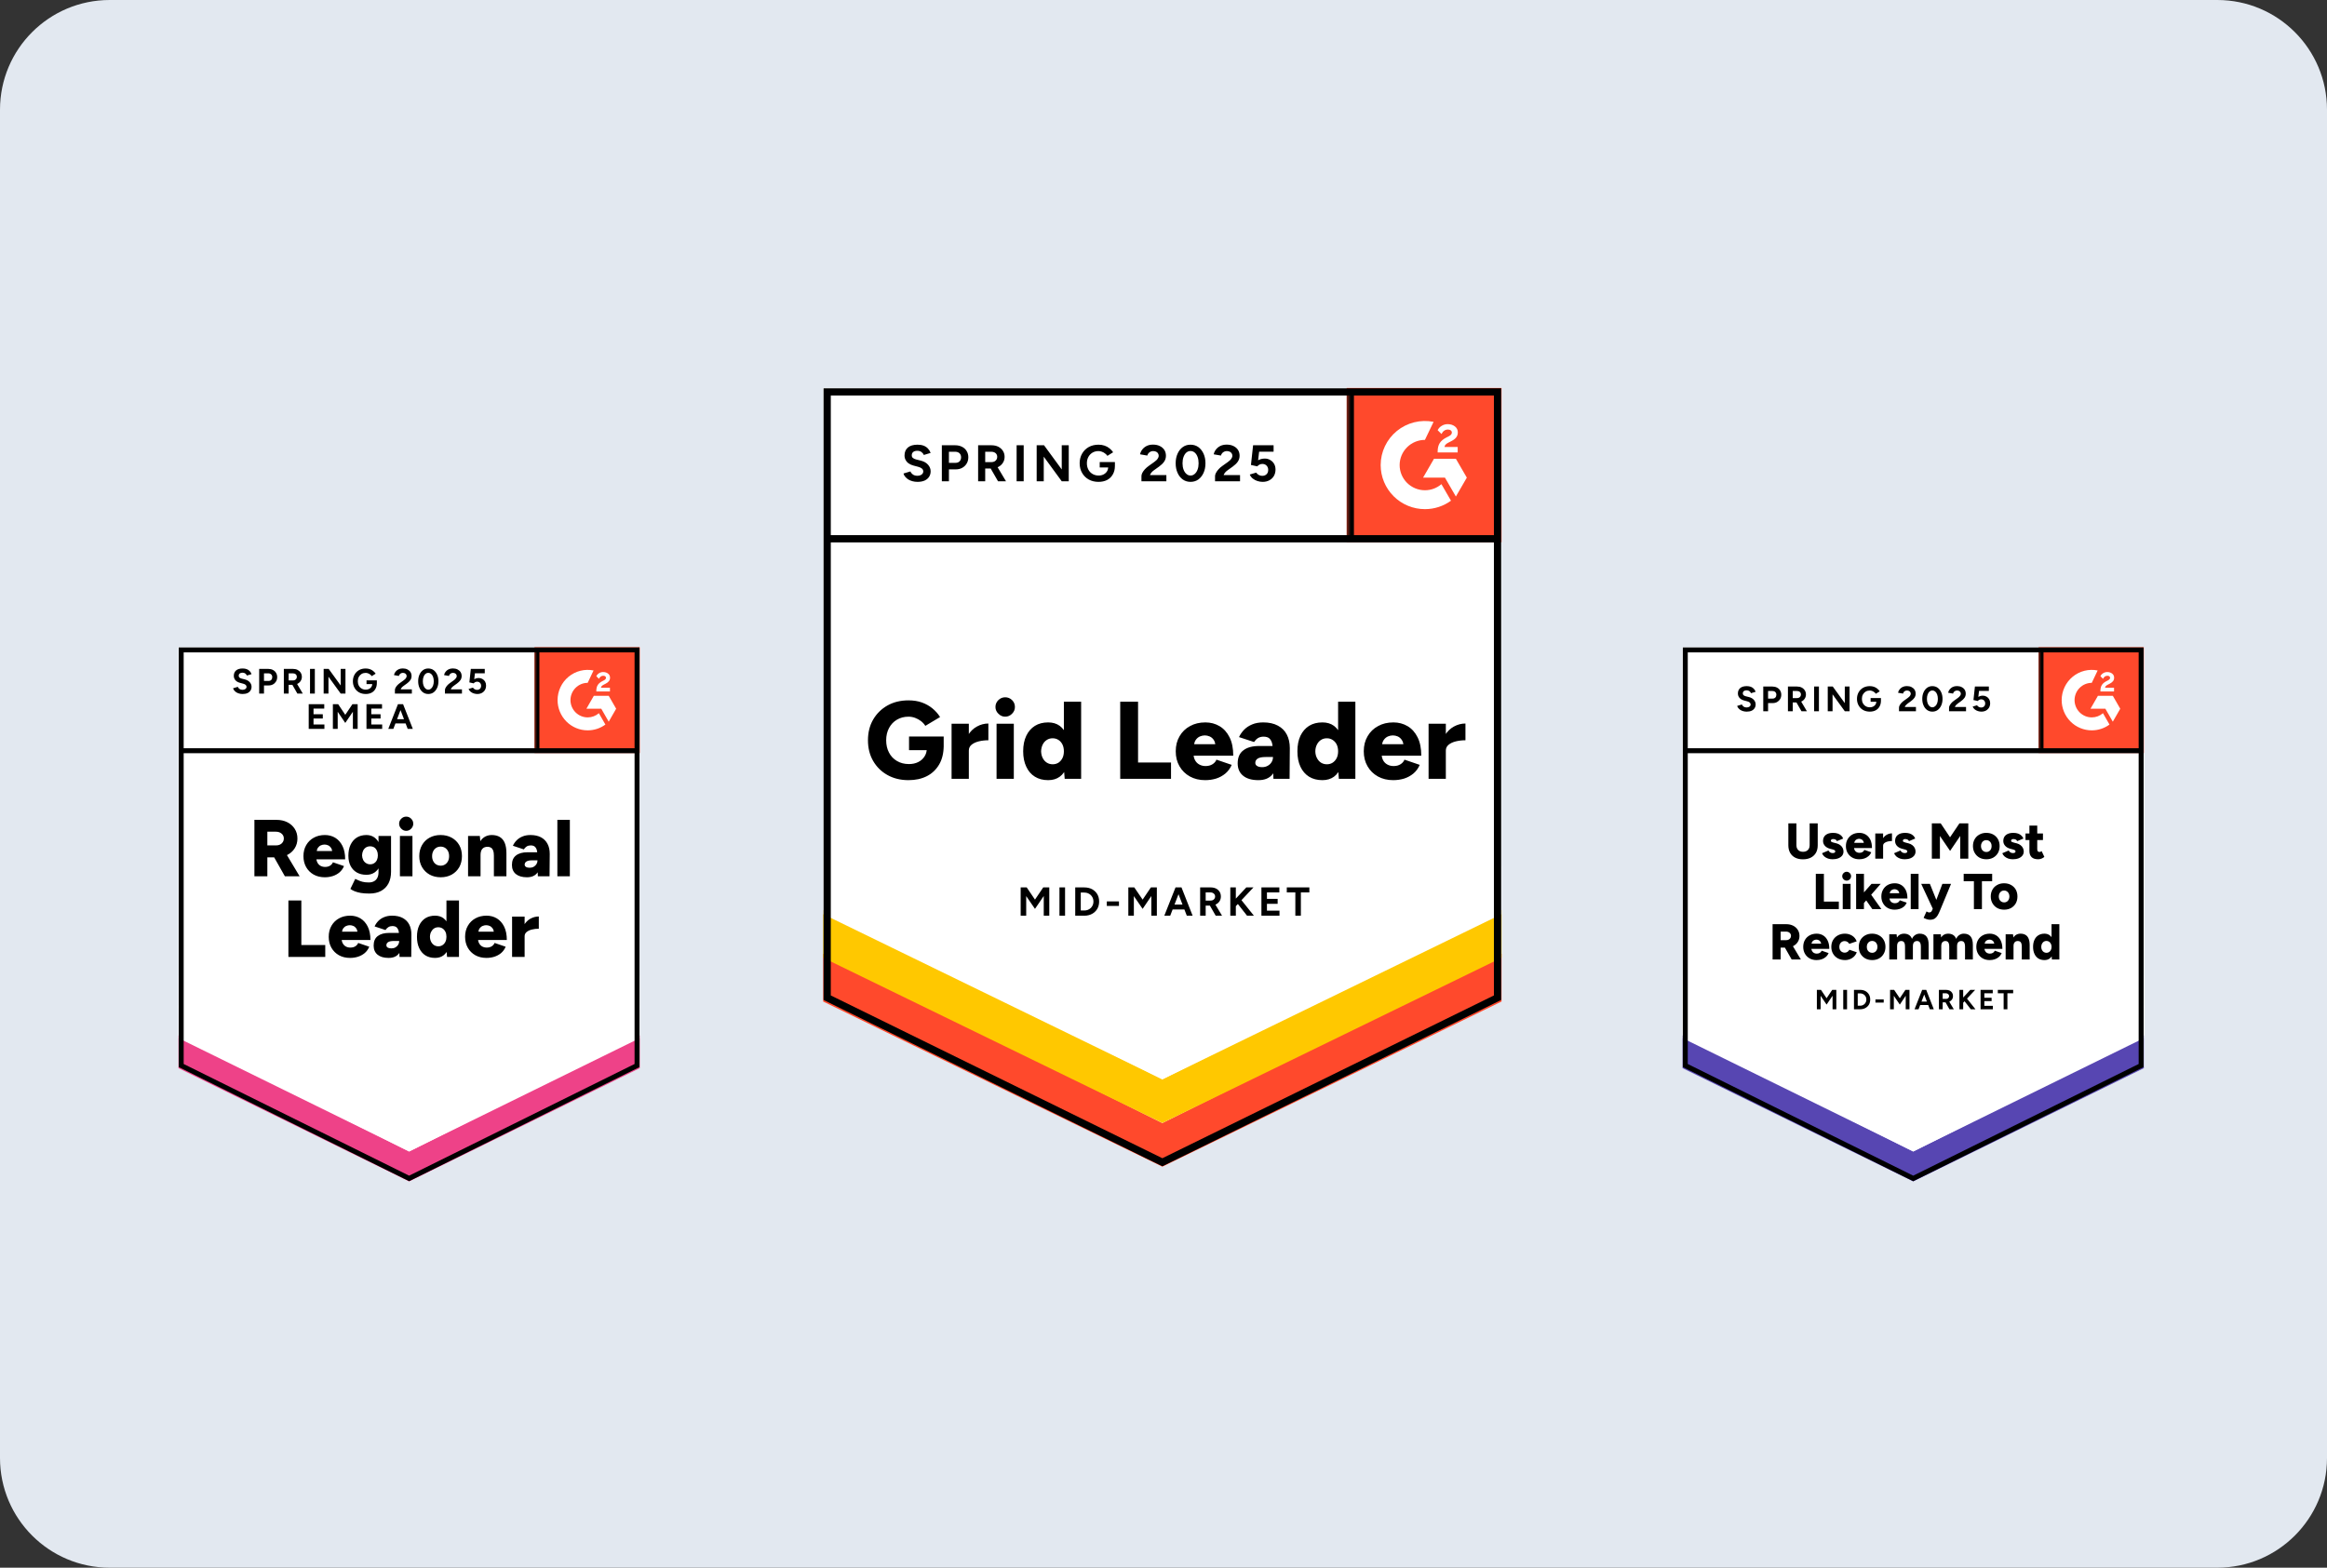 <svg width="509" height="343" viewBox="0 0 509 343" fill="none" xmlns="http://www.w3.org/2000/svg">
<rect x="0" y="0" width="509" height="343" fill="#333333" stroke="none"/>
<path d="M0 24C0 10.745 10.745 0 24 0H485C498.255 0 509 10.745 509 24V319C509 332.255 498.255 343 485 343H24C10.745 343 0 332.255 0 319V24Z" fill="#E2E8F0"/>
<path d="M39.038 233.5L89.49 258.496L139.942 233.5V141.599H39.038V233.5Z" fill="white"/>
<path d="M39.038 233.5L89.49 258.496L139.942 233.5V141.599H39.038V233.5Z" fill="white"/>
<path d="M53.072 151.84C52.801 151.84 52.549 151.807 52.315 151.741C52.074 151.675 51.862 151.583 51.679 151.466C51.496 151.341 51.346 151.205 51.229 151.057C51.105 150.91 51.024 150.752 50.988 150.583L52.019 150.275C52.085 150.451 52.202 150.602 52.37 150.727C52.538 150.852 52.75 150.918 53.006 150.925C53.276 150.933 53.499 150.874 53.675 150.749C53.843 150.624 53.927 150.466 53.927 150.275C53.927 150.098 53.861 149.955 53.73 149.844C53.591 149.727 53.404 149.639 53.17 149.58L52.468 149.392C52.212 149.326 51.982 149.223 51.778 149.083C51.58 148.951 51.426 148.782 51.317 148.576C51.2 148.378 51.141 148.146 51.141 147.881C51.141 147.367 51.309 146.966 51.646 146.679C51.982 146.4 52.458 146.26 53.072 146.26C53.415 146.26 53.715 146.308 53.971 146.404C54.234 146.507 54.45 146.65 54.618 146.834C54.794 147.018 54.929 147.238 55.024 147.495L54.004 147.804C53.938 147.635 53.825 147.488 53.664 147.363C53.496 147.238 53.287 147.176 53.039 147.176C52.783 147.176 52.582 147.234 52.435 147.352C52.289 147.47 52.216 147.639 52.216 147.859C52.216 148.028 52.275 148.161 52.392 148.256C52.509 148.352 52.666 148.425 52.863 148.477L53.565 148.653C54.026 148.771 54.384 148.977 54.64 149.271C54.896 149.565 55.024 149.892 55.024 150.252C55.024 150.569 54.947 150.844 54.794 151.08C54.64 151.322 54.421 151.51 54.136 151.642C53.843 151.774 53.488 151.84 53.072 151.84ZM56.691 151.752V146.349H58.687C59.067 146.349 59.404 146.426 59.696 146.58C59.989 146.727 60.215 146.937 60.376 147.209C60.544 147.481 60.628 147.793 60.628 148.146C60.628 148.499 60.548 148.811 60.387 149.083C60.226 149.355 60.011 149.569 59.74 149.723C59.462 149.885 59.141 149.966 58.775 149.966H57.744V151.752H56.691ZM57.744 148.984H58.753C58.987 148.984 59.181 148.907 59.334 148.753C59.48 148.598 59.554 148.396 59.554 148.146C59.554 147.903 59.473 147.705 59.312 147.551C59.144 147.396 58.928 147.319 58.665 147.319H57.744V148.984ZM62.087 151.752V146.349H64.083C64.463 146.349 64.8 146.422 65.092 146.569C65.385 146.723 65.611 146.929 65.772 147.187C65.941 147.444 66.025 147.745 66.025 148.091C66.025 148.429 65.937 148.731 65.761 148.995C65.593 149.26 65.359 149.466 65.059 149.613C64.767 149.76 64.431 149.833 64.05 149.833H63.14V151.752H62.087ZM65.048 151.752L63.809 149.58L64.61 149.006L66.233 151.752H65.048ZM63.14 148.874H64.094C64.255 148.874 64.398 148.841 64.522 148.775C64.646 148.709 64.745 148.617 64.818 148.499C64.891 148.381 64.928 148.245 64.928 148.091C64.928 147.863 64.847 147.676 64.686 147.529C64.518 147.389 64.303 147.319 64.039 147.319H63.14V148.874ZM67.812 151.752V146.349H68.865V151.752H67.812ZM70.796 151.752V146.349H71.892L74.525 149.977V146.349H75.567V151.752H74.525L71.848 148.058V151.752H70.796ZM79.998 151.84C79.449 151.84 78.963 151.723 78.539 151.488C78.115 151.245 77.786 150.914 77.552 150.495C77.31 150.076 77.19 149.594 77.19 149.05C77.19 148.506 77.31 148.025 77.552 147.606C77.786 147.187 78.115 146.856 78.539 146.613C78.963 146.378 79.449 146.26 79.998 146.26C80.326 146.26 80.626 146.308 80.897 146.404C81.175 146.499 81.42 146.635 81.632 146.812C81.844 146.981 82.023 147.176 82.169 147.396L81.314 147.937C81.226 147.797 81.109 147.676 80.963 147.573C80.824 147.462 80.67 147.378 80.502 147.319C80.334 147.253 80.166 147.22 79.998 147.22C79.661 147.22 79.361 147.297 79.098 147.451C78.835 147.613 78.63 147.83 78.484 148.102C78.338 148.374 78.265 148.69 78.265 149.05C78.265 149.403 78.338 149.719 78.484 149.999C78.63 150.278 78.835 150.495 79.098 150.649C79.361 150.811 79.668 150.892 80.019 150.892C80.29 150.892 80.531 150.837 80.743 150.727C80.955 150.616 81.124 150.466 81.248 150.275C81.372 150.076 81.434 149.848 81.434 149.591L82.432 149.436C82.432 149.944 82.326 150.377 82.114 150.738C81.909 151.098 81.624 151.374 81.259 151.565C80.893 151.749 80.473 151.84 79.998 151.84ZM80.173 149.679V148.863H82.432V149.514L81.862 149.679H80.173ZM86.381 151.752V150.969C86.381 150.822 86.425 150.66 86.512 150.484C86.607 150.3 86.735 150.12 86.896 149.944C87.064 149.76 87.258 149.591 87.478 149.436L88.289 148.852C88.399 148.771 88.505 148.683 88.607 148.587C88.71 148.492 88.79 148.385 88.848 148.267C88.914 148.15 88.947 148.039 88.947 147.937C88.947 147.797 88.914 147.676 88.848 147.573C88.79 147.462 88.698 147.378 88.574 147.319C88.45 147.253 88.296 147.22 88.114 147.22C87.96 147.22 87.825 147.253 87.708 147.319C87.591 147.378 87.492 147.459 87.412 147.562C87.338 147.665 87.284 147.775 87.247 147.892L86.172 147.705C86.224 147.448 86.333 147.209 86.501 146.988C86.669 146.768 86.889 146.587 87.159 146.448C87.437 146.315 87.748 146.249 88.092 146.249C88.494 146.249 88.838 146.323 89.123 146.47C89.408 146.61 89.631 146.804 89.792 147.054C89.945 147.304 90.022 147.595 90.022 147.926C90.022 148.256 89.931 148.554 89.748 148.819C89.565 149.076 89.316 149.319 89.002 149.547L88.267 150.076C88.121 150.179 87.993 150.293 87.883 150.418C87.781 150.543 87.701 150.679 87.642 150.826H90.088V151.752H86.381ZM93.685 151.84C93.246 151.84 92.863 151.723 92.534 151.488C92.197 151.245 91.938 150.914 91.755 150.495C91.565 150.076 91.47 149.594 91.47 149.05C91.47 148.506 91.565 148.025 91.755 147.606C91.938 147.187 92.197 146.856 92.534 146.613C92.863 146.378 93.243 146.26 93.674 146.26C94.113 146.26 94.501 146.378 94.837 146.613C95.166 146.856 95.425 147.187 95.615 147.606C95.806 148.025 95.901 148.506 95.901 149.05C95.901 149.594 95.806 150.076 95.615 150.495C95.425 150.914 95.166 151.245 94.837 151.488C94.501 151.723 94.117 151.84 93.685 151.84ZM93.685 150.892C93.912 150.892 94.117 150.811 94.299 150.649C94.482 150.495 94.625 150.278 94.727 149.999C94.829 149.727 94.881 149.411 94.881 149.05C94.881 148.69 94.829 148.37 94.727 148.091C94.625 147.812 94.482 147.595 94.299 147.44C94.117 147.286 93.908 147.209 93.674 147.209C93.448 147.209 93.243 147.286 93.06 147.44C92.885 147.595 92.746 147.812 92.643 148.091C92.541 148.37 92.49 148.69 92.49 149.05C92.49 149.411 92.541 149.727 92.643 149.999C92.746 150.278 92.888 150.495 93.071 150.649C93.246 150.811 93.451 150.892 93.685 150.892ZM97.326 151.752V150.969C97.326 150.822 97.374 150.66 97.469 150.484C97.564 150.3 97.692 150.12 97.853 149.944C98.014 149.76 98.208 149.591 98.434 149.436L99.246 148.852C99.356 148.771 99.462 148.683 99.564 148.587C99.659 148.492 99.739 148.385 99.805 148.267C99.871 148.15 99.904 148.039 99.904 147.937C99.904 147.797 99.871 147.676 99.805 147.573C99.739 147.462 99.648 147.378 99.531 147.319C99.407 147.253 99.253 147.22 99.07 147.22C98.917 147.22 98.782 147.253 98.665 147.319C98.54 147.378 98.442 147.459 98.368 147.562C98.288 147.665 98.233 147.775 98.204 147.892L97.129 147.705C97.18 147.448 97.29 147.209 97.458 146.988C97.626 146.768 97.846 146.587 98.116 146.448C98.394 146.315 98.705 146.249 99.048 146.249C99.451 146.249 99.794 146.323 100.079 146.47C100.365 146.61 100.588 146.804 100.748 147.054C100.902 147.304 100.979 147.595 100.979 147.926C100.979 148.256 100.887 148.554 100.705 148.819C100.522 149.076 100.273 149.319 99.959 149.547L99.224 150.076C99.078 150.179 98.95 150.293 98.84 150.418C98.738 150.543 98.657 150.679 98.599 150.826H101.045V151.752H97.326ZM104.401 151.84C104.159 151.84 103.907 151.8 103.644 151.719C103.388 151.638 103.158 151.517 102.953 151.355C102.741 151.186 102.587 150.98 102.492 150.738L103.447 150.451C103.563 150.62 103.699 150.741 103.852 150.815C104.006 150.896 104.17 150.936 104.346 150.936C104.609 150.936 104.825 150.855 104.993 150.694C105.154 150.532 105.234 150.315 105.234 150.043C105.234 149.786 105.154 149.572 104.993 149.403C104.832 149.234 104.62 149.15 104.357 149.15C104.196 149.15 104.05 149.186 103.918 149.26C103.787 149.333 103.684 149.418 103.611 149.514L102.668 149.304L102.986 146.349H106.035V147.308H103.885L103.732 148.598C103.871 148.525 104.024 148.462 104.192 148.411C104.36 148.367 104.543 148.345 104.741 148.345C105.033 148.345 105.3 148.418 105.541 148.565C105.783 148.705 105.973 148.896 106.112 149.139C106.251 149.381 106.32 149.664 106.32 149.988C106.32 150.355 106.24 150.679 106.079 150.958C105.911 151.238 105.684 151.455 105.399 151.609C105.114 151.763 104.781 151.84 104.401 151.84ZM67.527 159.472V154.068H70.927V155.028L68.58 155.039V156.263H70.609V157.2H68.58V158.512H70.96V159.472H67.527ZM72.814 159.472V154.068H73.965L75.523 156.395L77.091 154.068H78.232V159.472H77.19V155.722L75.523 158.171L73.867 155.733V159.472H72.814ZM80.162 159.472V154.068H83.562V155.028L81.215 155.039V156.263H83.244V157.2H81.215V158.512H83.595V159.472H80.162ZM89.177 159.472L87.115 154.068H88.168L90.296 159.472H89.177ZM84.933 159.472L87.05 154.068H88.103L86.041 159.472H84.933ZM85.931 158.281V157.355H89.298V158.281H85.931Z" fill="black"/>
<path d="M55.649 191.729V179.378H60.475C61.367 179.378 62.157 179.55 62.844 179.896C63.531 180.242 64.072 180.723 64.467 181.341C64.862 181.958 65.059 182.668 65.059 183.469C65.059 184.27 64.858 184.984 64.456 185.609C64.061 186.233 63.517 186.719 62.822 187.064C62.12 187.41 61.319 187.583 60.42 187.583H58.479V191.729H55.649ZM62.317 191.729L59.542 186.822L61.67 185.256L65.542 191.729H62.317ZM58.479 184.969H60.387C60.716 184.969 61.008 184.906 61.264 184.781C61.52 184.649 61.721 184.469 61.868 184.241C62.014 184.013 62.087 183.756 62.087 183.469C62.087 183.035 61.926 182.679 61.604 182.399C61.283 182.113 60.859 181.969 60.332 181.969H58.479V184.969ZM71.037 191.939C70.123 191.939 69.315 191.744 68.613 191.354C67.911 190.957 67.362 190.413 66.968 189.722C66.573 189.024 66.375 188.222 66.375 187.318C66.375 186.399 66.576 185.594 66.979 184.903C67.381 184.204 67.933 183.664 68.635 183.282C69.337 182.892 70.148 182.697 71.07 182.697C71.903 182.697 72.653 182.896 73.318 183.293C73.983 183.697 74.513 184.292 74.908 185.079C75.303 185.866 75.501 186.847 75.501 188.024H68.898L69.194 187.693C69.194 188.09 69.278 188.443 69.446 188.752C69.607 189.053 69.834 189.285 70.126 189.446C70.419 189.601 70.748 189.678 71.113 189.678C71.545 189.678 71.91 189.582 72.21 189.391C72.503 189.2 72.707 188.957 72.824 188.663L75.248 189.49C75.014 190.042 74.685 190.501 74.261 190.869C73.83 191.229 73.34 191.497 72.791 191.674C72.243 191.85 71.658 191.939 71.037 191.939ZM69.271 186.546L68.986 186.193H72.912L72.671 186.546C72.671 186.105 72.583 185.756 72.408 185.498C72.232 185.241 72.016 185.057 71.76 184.947C71.505 184.837 71.245 184.781 70.982 184.781C70.726 184.781 70.466 184.837 70.203 184.947C69.94 185.057 69.717 185.241 69.534 185.498C69.359 185.756 69.271 186.105 69.271 186.546ZM80.798 195.501C80.081 195.501 79.456 195.457 78.922 195.368C78.396 195.273 77.943 195.148 77.562 194.993C77.19 194.839 76.882 194.67 76.641 194.486L77.705 192.291C77.895 192.372 78.118 192.475 78.374 192.6C78.63 192.725 78.944 192.836 79.317 192.931C79.698 193.027 80.151 193.074 80.677 193.074C81.087 193.074 81.452 192.994 81.774 192.832C82.096 192.67 82.344 192.424 82.52 192.093C82.703 191.755 82.794 191.332 82.794 190.825V182.907H85.536V190.726C85.536 191.711 85.35 192.564 84.977 193.284C84.597 193.997 84.055 194.545 83.353 194.927C82.651 195.31 81.8 195.501 80.798 195.501ZM80.162 191.398C79.343 191.398 78.637 191.229 78.045 190.891C77.46 190.553 77.007 190.075 76.685 189.457C76.363 188.832 76.203 188.09 76.203 187.23C76.203 186.289 76.363 185.484 76.685 184.814C77.007 184.145 77.46 183.623 78.045 183.249C78.637 182.881 79.343 182.697 80.162 182.697C80.842 182.697 81.43 182.881 81.928 183.249C82.425 183.623 82.809 184.149 83.079 184.826C83.35 185.509 83.485 186.329 83.485 187.285C83.485 188.13 83.35 188.858 83.079 189.468C82.809 190.079 82.425 190.553 81.928 190.891C81.43 191.229 80.842 191.398 80.162 191.398ZM80.973 189.104C81.324 189.104 81.624 189.016 81.873 188.84C82.129 188.671 82.323 188.439 82.454 188.145C82.586 187.851 82.651 187.516 82.651 187.141C82.651 186.744 82.582 186.399 82.443 186.105C82.304 185.811 82.11 185.579 81.862 185.41C81.606 185.248 81.302 185.167 80.951 185.167C80.615 185.167 80.315 185.248 80.052 185.41C79.789 185.579 79.584 185.811 79.438 186.105C79.292 186.399 79.211 186.744 79.197 187.141C79.211 187.516 79.292 187.851 79.438 188.145C79.584 188.439 79.793 188.671 80.063 188.84C80.326 189.016 80.63 189.104 80.973 189.104ZM87.477 191.729V182.907H90.219V191.729H87.477ZM88.848 181.782C88.439 181.782 88.081 181.624 87.773 181.308C87.459 180.999 87.302 180.639 87.302 180.227C87.302 179.793 87.459 179.425 87.773 179.124C88.081 178.823 88.439 178.672 88.848 178.672C89.272 178.672 89.634 178.823 89.934 179.124C90.241 179.425 90.395 179.793 90.395 180.227C90.395 180.639 90.241 180.999 89.934 181.308C89.634 181.624 89.272 181.782 88.848 181.782ZM96.416 191.939C95.487 191.939 94.672 191.744 93.97 191.354C93.268 190.957 92.716 190.413 92.314 189.722C91.912 189.024 91.711 188.222 91.711 187.318C91.711 186.414 91.908 185.612 92.303 184.914C92.691 184.223 93.239 183.679 93.948 183.282C94.657 182.892 95.462 182.697 96.361 182.697C97.282 182.697 98.098 182.892 98.807 183.282C99.516 183.679 100.068 184.223 100.463 184.914C100.851 185.612 101.044 186.414 101.044 187.318C101.044 188.222 100.851 189.024 100.463 189.722C100.068 190.413 99.52 190.957 98.818 191.354C98.116 191.744 97.315 191.939 96.416 191.939ZM96.416 189.402C96.767 189.402 97.078 189.314 97.348 189.137C97.626 188.961 97.846 188.715 98.006 188.399C98.16 188.09 98.237 187.73 98.237 187.318C98.237 186.906 98.16 186.546 98.006 186.237C97.846 185.921 97.626 185.675 97.348 185.498C97.063 185.322 96.741 185.234 96.383 185.234C96.017 185.234 95.696 185.322 95.418 185.498C95.133 185.675 94.913 185.921 94.76 186.237C94.599 186.546 94.519 186.906 94.519 187.318C94.519 187.73 94.599 188.09 94.76 188.399C94.913 188.715 95.133 188.961 95.418 189.137C95.71 189.314 96.043 189.402 96.416 189.402ZM102.382 191.729V182.907H104.96L105.113 184.528V191.729H102.382ZM108.031 191.729V187.208H110.773V191.729H108.031ZM108.031 187.208C108.031 186.737 107.98 186.366 107.877 186.094C107.768 185.814 107.618 185.612 107.428 185.487C107.23 185.355 106.993 185.281 106.715 185.267C106.188 185.259 105.79 185.406 105.519 185.708C105.249 186.002 105.113 186.458 105.113 187.075H104.291C104.291 186.142 104.433 185.348 104.719 184.693C104.996 184.046 105.377 183.55 105.859 183.204C106.349 182.866 106.916 182.697 107.559 182.697C108.261 182.697 108.85 182.84 109.325 183.127C109.808 183.414 110.17 183.851 110.411 184.44C110.652 185.028 110.773 185.781 110.773 186.7V187.208H108.031ZM117.65 191.729L117.573 189.821V187.34C117.573 186.869 117.533 186.458 117.452 186.105C117.372 185.752 117.225 185.472 117.013 185.267C116.801 185.068 116.487 184.969 116.07 184.969C115.741 184.969 115.452 185.046 115.204 185.2C114.962 185.355 114.754 185.568 114.579 185.84L112.188 185.046C112.385 184.605 112.659 184.208 113.01 183.855C113.354 183.502 113.778 183.223 114.282 183.017C114.78 182.804 115.365 182.697 116.037 182.697C116.944 182.697 117.715 182.866 118.352 183.204C118.98 183.55 119.452 184.028 119.766 184.638C120.088 185.248 120.249 185.972 120.249 186.811L120.205 191.729H117.65ZM115.259 191.939C114.22 191.939 113.412 191.703 112.835 191.233C112.264 190.762 111.979 190.097 111.979 189.237C111.979 188.31 112.279 187.619 112.879 187.163C113.471 186.7 114.304 186.469 115.379 186.469H117.792V188.233H116.421C115.836 188.233 115.416 188.318 115.16 188.487C114.897 188.649 114.765 188.876 114.765 189.171C114.765 189.384 114.864 189.553 115.061 189.678C115.251 189.795 115.518 189.854 115.862 189.854C116.198 189.854 116.494 189.781 116.75 189.634C117.006 189.487 117.207 189.292 117.353 189.049C117.5 188.799 117.573 188.527 117.573 188.233H118.264C118.264 189.41 118.019 190.321 117.529 190.968C117.032 191.615 116.275 191.939 115.259 191.939ZM121.916 191.729V179.378H124.647V191.729H121.916ZM63.085 209.374V197.023H65.915V206.76H71.146V209.374H63.085ZM76.564 209.583C75.65 209.583 74.843 209.389 74.141 208.999C73.439 208.602 72.89 208.058 72.495 207.367C72.1 206.668 71.903 205.867 71.903 204.963C71.903 204.044 72.104 203.239 72.506 202.548C72.909 201.849 73.46 201.309 74.162 200.926C74.864 200.537 75.676 200.342 76.597 200.342C77.431 200.342 78.18 200.54 78.846 200.937C79.511 201.342 80.041 201.937 80.436 202.724C80.831 203.511 81.028 204.492 81.028 205.669H74.426L74.722 205.338C74.722 205.735 74.806 206.088 74.974 206.396C75.135 206.698 75.362 206.929 75.654 207.091C75.947 207.246 76.276 207.323 76.641 207.323C77.073 207.323 77.438 207.227 77.738 207.036C78.03 206.845 78.235 206.602 78.352 206.308L80.776 207.135C80.542 207.687 80.213 208.146 79.789 208.514C79.358 208.874 78.868 209.142 78.319 209.319C77.771 209.495 77.186 209.583 76.564 209.583ZM74.799 204.191L74.513 203.838H78.44L78.199 204.191C78.199 203.75 78.111 203.4 77.935 203.143C77.76 202.886 77.544 202.702 77.288 202.592C77.032 202.481 76.773 202.426 76.51 202.426C76.254 202.426 75.994 202.481 75.731 202.592C75.468 202.702 75.245 202.886 75.062 203.143C74.886 203.4 74.799 203.75 74.799 204.191ZM87.39 209.374L87.324 207.466V204.985C87.324 204.514 87.284 204.103 87.203 203.75C87.123 203.397 86.977 203.117 86.764 202.911C86.552 202.713 86.234 202.614 85.81 202.614C85.489 202.614 85.203 202.691 84.955 202.845C84.706 203 84.494 203.213 84.319 203.485L81.939 202.691C82.136 202.25 82.407 201.853 82.75 201.5C83.094 201.147 83.518 200.868 84.022 200.662C84.527 200.449 85.112 200.342 85.777 200.342C86.691 200.342 87.463 200.511 88.091 200.849C88.728 201.195 89.203 201.673 89.517 202.283C89.832 202.893 89.989 203.617 89.989 204.455L89.956 209.374H87.39ZM85.01 209.583C83.964 209.583 83.156 209.348 82.586 208.878C82.015 208.407 81.73 207.742 81.73 206.882C81.73 205.955 82.026 205.264 82.619 204.808C83.218 204.345 84.055 204.114 85.13 204.114H87.532V205.878H86.161C85.576 205.878 85.156 205.963 84.9 206.132C84.644 206.293 84.516 206.521 84.516 206.815C84.516 207.029 84.611 207.198 84.801 207.323C84.999 207.44 85.266 207.499 85.602 207.499C85.945 207.499 86.245 207.426 86.501 207.279C86.757 207.132 86.958 206.937 87.104 206.694C87.251 206.444 87.324 206.172 87.324 205.878H88.004C88.004 207.054 87.759 207.966 87.269 208.613C86.779 209.26 86.026 209.583 85.01 209.583ZM97.787 209.374L97.655 207.731V197.023H100.397V209.374H97.787ZM95.166 209.583C94.347 209.583 93.641 209.4 93.049 209.032C92.464 208.657 92.011 208.124 91.689 207.433C91.367 206.742 91.206 205.918 91.206 204.963C91.206 204 91.367 203.172 91.689 202.481C92.011 201.798 92.464 201.268 93.049 200.893C93.641 200.526 94.347 200.342 95.166 200.342C95.89 200.342 96.5 200.526 96.997 200.893C97.495 201.268 97.867 201.798 98.116 202.481C98.365 203.172 98.489 204 98.489 204.963C98.489 205.918 98.365 206.742 98.116 207.433C97.867 208.124 97.495 208.657 96.997 209.032C96.5 209.4 95.89 209.583 95.166 209.583ZM95.89 207.047C96.226 207.047 96.529 206.959 96.8 206.782C97.07 206.606 97.282 206.36 97.436 206.043C97.582 205.735 97.655 205.374 97.655 204.963C97.655 204.551 97.582 204.191 97.436 203.882C97.282 203.566 97.07 203.32 96.8 203.143C96.529 202.967 96.219 202.878 95.868 202.878C95.517 202.878 95.206 202.967 94.935 203.143C94.672 203.32 94.46 203.566 94.299 203.882C94.138 204.191 94.054 204.551 94.047 204.963C94.054 205.374 94.138 205.735 94.299 206.043C94.46 206.36 94.676 206.606 94.946 206.782C95.224 206.959 95.539 207.047 95.89 207.047ZM106.397 209.583C105.483 209.583 104.675 209.389 103.973 208.999C103.271 208.602 102.722 208.058 102.328 207.367C101.933 206.668 101.735 205.867 101.735 204.963C101.735 204.044 101.936 203.239 102.339 202.548C102.741 201.849 103.293 201.309 103.995 200.926C104.697 200.537 105.508 200.342 106.43 200.342C107.263 200.342 108.013 200.54 108.678 200.937C109.343 201.342 109.873 201.937 110.268 202.724C110.663 203.511 110.861 204.492 110.861 205.669H104.258L104.554 205.338C104.554 205.735 104.638 206.088 104.806 206.396C104.967 206.698 105.194 206.929 105.486 207.091C105.779 207.246 106.108 207.323 106.473 207.323C106.905 207.323 107.27 207.227 107.57 207.036C107.863 206.845 108.067 206.602 108.184 206.308L110.608 207.135C110.374 207.687 110.045 208.146 109.621 208.514C109.19 208.874 108.7 209.142 108.152 209.319C107.603 209.495 107.018 209.583 106.397 209.583ZM104.631 204.191L104.346 203.838H108.272L108.031 204.191C108.031 203.75 107.943 203.4 107.768 203.143C107.592 202.886 107.376 202.702 107.121 202.592C106.865 202.481 106.605 202.426 106.342 202.426C106.086 202.426 105.826 202.481 105.563 202.592C105.3 202.702 105.077 202.886 104.894 203.143C104.719 203.4 104.631 203.75 104.631 204.191ZM114.03 204.808C114.03 203.853 114.22 203.059 114.601 202.426C114.981 201.787 115.46 201.309 116.037 200.993C116.622 200.676 117.229 200.518 117.858 200.518V203.198C117.317 203.198 116.812 203.257 116.344 203.375C115.869 203.492 115.485 203.672 115.193 203.915C114.9 204.158 114.754 204.466 114.754 204.841L114.03 204.808ZM112.012 209.374V200.552H114.754V209.374H112.012Z" fill="black"/>
<path d="M116.909 141.599H139.942V164.758H116.909V141.599Z" fill="#FF492C"/>
<mask id="mask0_10946_208121" style="mask-type:luminance" maskUnits="userSpaceOnUse" x="116" y="141" width="24" height="24">
<path d="M116.909 141.599H139.942V164.758H116.909V141.599Z" fill="white"/>
</mask>
<g mask="url(#mask0_10946_208121)">
<path fill-rule="evenodd" clip-rule="evenodd" d="M133.417 150.468H131.449C131.503 150.158 131.693 149.985 132.079 149.788L132.442 149.603C133.09 149.269 133.436 148.893 133.436 148.28C133.442 148.102 133.405 147.926 133.327 147.766C133.249 147.607 133.133 147.47 132.989 147.367C132.698 147.146 132.341 147.038 131.931 147.038C131.613 147.035 131.301 147.124 131.033 147.295C130.775 147.448 130.568 147.674 130.438 147.946L131.009 148.518C131.229 148.07 131.55 147.85 131.973 147.85C132.329 147.85 132.55 148.035 132.55 148.291C132.55 148.506 132.442 148.684 132.032 148.893L131.8 149.006C131.295 149.263 130.944 149.556 130.742 149.889C130.539 150.217 130.438 150.641 130.438 151.148V151.285H133.417V150.469V150.468ZM133.148 152.232H129.895L128.269 155.066H131.522L133.148 157.901L134.776 155.066L133.148 152.232Z" fill="white"/>
<path fill-rule="evenodd" clip-rule="evenodd" d="M128.545 156.96C127.548 156.959 126.592 156.56 125.887 155.852C125.182 155.143 124.785 154.182 124.783 153.179C124.785 152.177 125.182 151.216 125.887 150.508C126.592 149.799 127.548 149.401 128.545 149.4L129.833 146.692C128.878 146.5 127.893 146.523 126.949 146.76C126.004 146.998 125.124 147.442 124.371 148.063C123.618 148.684 123.012 149.464 122.595 150.349C122.179 151.234 121.963 152.201 121.962 153.179C121.963 154.048 122.133 154.909 122.464 155.712C122.795 156.514 123.28 157.244 123.891 157.858C124.502 158.473 125.228 158.96 126.027 159.292C126.825 159.624 127.681 159.795 128.545 159.795C129.939 159.797 131.297 159.353 132.422 158.527L130.997 156.043C130.315 156.635 129.445 156.96 128.545 156.96Z" fill="white"/>
<path d="M117.446 142.334V164.245" stroke="black" stroke-width="1.085"/>
</g>
<path d="M39.038 233.705V226.537L89.49 251.948L139.942 226.537V233.705L89.49 258.496L39.038 233.705Z" fill="#EE4288"/>
<path d="M39.038 227.139V219.971L89.49 245.382L139.942 219.971V227.139L89.49 251.93L39.038 227.139Z" fill="white"/>
<path d="M39.038 220.594V213.426L89.49 238.837L139.942 213.426V220.594L89.49 245.385L39.038 220.594Z" fill="white"/>
<path d="M139.476 164.245H39.724M139.346 233.128L89.49 257.829L39.634 233.128V142.198H139.346V233.128Z" stroke="black" stroke-width="1.085"/>
<path d="M180.057 218.83L254.25 255.265L328.444 218.83V84.873H180.057V218.83Z" fill="white"/>
<path d="M180.057 218.83L254.25 255.265L328.444 218.83V84.873H180.057V218.83Z" fill="white"/>
<path d="M200.693 105.428C200.296 105.428 199.925 105.38 199.581 105.283C199.226 105.187 198.914 105.053 198.645 104.881C198.376 104.699 198.156 104.501 197.984 104.286C197.801 104.072 197.683 103.842 197.629 103.595L199.145 103.145C199.242 103.402 199.414 103.622 199.661 103.804C199.908 103.986 200.22 104.083 200.597 104.094C200.995 104.104 201.322 104.019 201.581 103.836C201.828 103.654 201.952 103.424 201.952 103.145C201.952 102.899 201.855 102.69 201.661 102.518C201.457 102.347 201.183 102.218 200.839 102.132L199.806 101.859C199.43 101.763 199.091 101.613 198.79 101.409C198.5 101.216 198.274 100.97 198.113 100.67C197.941 100.38 197.855 100.043 197.855 99.657C197.855 98.907 198.102 98.323 198.597 97.905C199.091 97.498 199.79 97.294 200.693 97.294C201.199 97.294 201.64 97.364 202.016 97.503C202.403 97.653 202.72 97.862 202.968 98.13C203.226 98.398 203.425 98.719 203.564 99.094L202.064 99.544C201.968 99.287 201.801 99.073 201.564 98.901C201.317 98.719 201.011 98.628 200.645 98.628C200.269 98.628 199.973 98.714 199.758 98.885C199.543 99.057 199.435 99.303 199.435 99.625C199.435 99.871 199.521 100.064 199.693 100.203C199.865 100.343 200.097 100.45 200.387 100.525L201.419 100.782C202.097 100.954 202.624 101.254 203 101.682C203.376 102.111 203.564 102.588 203.564 103.113C203.564 103.574 203.452 103.976 203.226 104.319C203 104.672 202.677 104.945 202.258 105.138C201.828 105.331 201.306 105.428 200.693 105.428ZM206.016 105.299V97.422H208.952C209.511 97.422 210.005 97.535 210.435 97.76C210.865 97.974 211.199 98.28 211.435 98.676C211.683 99.073 211.806 99.528 211.806 100.043C211.806 100.557 211.688 101.013 211.452 101.409C211.215 101.806 210.898 102.116 210.5 102.341C210.091 102.577 209.618 102.695 209.081 102.695H207.564V105.299H206.016ZM207.564 101.264H209.048C209.392 101.264 209.677 101.152 209.903 100.927C210.118 100.702 210.226 100.407 210.226 100.043C210.226 99.689 210.107 99.394 209.871 99.159C209.624 98.944 209.306 98.837 208.919 98.837H207.564V101.264ZM213.952 105.299V97.422H216.887C217.446 97.422 217.941 97.53 218.371 97.744C218.801 97.969 219.134 98.269 219.371 98.644C219.618 99.019 219.742 99.459 219.742 99.962C219.742 100.455 219.613 100.895 219.355 101.28C219.107 101.666 218.763 101.966 218.322 102.181C217.892 102.395 217.398 102.502 216.839 102.502H215.5V105.299H213.952ZM218.306 105.299L216.484 102.132L217.661 101.297L220.048 105.299H218.306ZM215.5 101.104H216.903C217.14 101.104 217.349 101.055 217.532 100.959C217.715 100.863 217.86 100.729 217.968 100.557C218.075 100.386 218.129 100.187 218.129 99.962C218.129 99.63 218.011 99.357 217.774 99.142C217.527 98.939 217.21 98.837 216.822 98.837H215.5V101.104ZM222.371 105.299V97.422H223.919V105.299H222.371ZM226.758 105.299V97.422H228.371L232.242 102.711V97.422H233.774V105.299H232.242L228.306 99.914V105.299H226.758ZM240.29 105.428C239.484 105.428 238.769 105.256 238.145 104.913C237.521 104.56 237.038 104.077 236.693 103.467C236.339 102.856 236.161 102.154 236.161 101.361C236.161 100.568 236.339 99.866 236.693 99.255C237.038 98.644 237.521 98.162 238.145 97.808C238.769 97.465 239.484 97.294 240.29 97.294C240.774 97.294 241.215 97.364 241.613 97.503C242.021 97.642 242.382 97.84 242.693 98.098C243.005 98.344 243.269 98.628 243.484 98.95L242.226 99.737C242.097 99.534 241.925 99.357 241.71 99.207C241.505 99.046 241.279 98.923 241.032 98.837C240.785 98.741 240.538 98.692 240.29 98.692C239.796 98.692 239.355 98.805 238.968 99.03C238.581 99.266 238.279 99.582 238.064 99.978C237.849 100.375 237.742 100.836 237.742 101.361C237.742 101.875 237.849 102.336 238.064 102.743C238.279 103.15 238.581 103.467 238.968 103.692C239.355 103.927 239.806 104.045 240.322 104.045C240.72 104.045 241.075 103.965 241.387 103.804C241.699 103.643 241.946 103.424 242.129 103.145C242.312 102.856 242.403 102.524 242.403 102.148L243.871 101.923C243.871 102.663 243.715 103.295 243.403 103.82C243.102 104.345 242.683 104.747 242.145 105.026C241.607 105.294 240.989 105.428 240.29 105.428ZM240.548 102.277V101.088H243.871V102.036L243.032 102.277H240.548ZM249.677 105.299V104.158C249.677 103.944 249.742 103.708 249.871 103.451C250.011 103.183 250.199 102.92 250.435 102.663C250.683 102.395 250.968 102.148 251.29 101.923L252.484 101.071C252.645 100.954 252.801 100.825 252.952 100.686C253.102 100.546 253.22 100.391 253.306 100.22C253.403 100.048 253.452 99.887 253.452 99.737C253.452 99.534 253.403 99.357 253.306 99.207C253.22 99.046 253.086 98.923 252.903 98.837C252.72 98.741 252.495 98.692 252.226 98.692C252 98.692 251.801 98.741 251.629 98.837C251.457 98.923 251.312 99.041 251.193 99.191C251.086 99.341 251.005 99.501 250.952 99.673L249.371 99.4C249.446 99.025 249.607 98.676 249.855 98.355C250.102 98.033 250.425 97.771 250.822 97.567C251.231 97.374 251.688 97.278 252.193 97.278C252.785 97.278 253.29 97.385 253.71 97.599C254.129 97.803 254.457 98.087 254.693 98.451C254.919 98.816 255.032 99.239 255.032 99.721C255.032 100.203 254.898 100.637 254.629 101.023C254.36 101.398 253.995 101.752 253.532 102.084L252.452 102.856C252.236 103.006 252.048 103.172 251.887 103.354C251.736 103.536 251.618 103.735 251.532 103.949H255.129V105.299H249.677ZM260.419 105.428C259.774 105.428 259.21 105.256 258.726 104.913C258.231 104.56 257.849 104.077 257.581 103.467C257.301 102.856 257.161 102.154 257.161 101.361C257.161 100.568 257.301 99.866 257.581 99.255C257.849 98.644 258.231 98.162 258.726 97.808C259.21 97.465 259.769 97.294 260.403 97.294C261.048 97.294 261.618 97.465 262.113 97.808C262.597 98.162 262.978 98.644 263.258 99.255C263.538 99.866 263.677 100.568 263.677 101.361C263.677 102.154 263.538 102.856 263.258 103.467C262.978 104.077 262.597 104.56 262.113 104.913C261.618 105.256 261.054 105.428 260.419 105.428ZM260.419 104.045C260.753 104.045 261.054 103.927 261.322 103.692C261.591 103.467 261.801 103.15 261.952 102.743C262.102 102.347 262.177 101.886 262.177 101.361C262.177 100.836 262.102 100.37 261.952 99.962C261.801 99.555 261.591 99.239 261.322 99.014C261.054 98.789 260.747 98.676 260.403 98.676C260.07 98.676 259.769 98.789 259.5 99.014C259.242 99.239 259.038 99.555 258.887 99.962C258.736 100.37 258.661 100.836 258.661 101.361C258.661 101.886 258.736 102.347 258.887 102.743C259.038 103.15 259.247 103.467 259.516 103.692C259.774 103.927 260.075 104.045 260.419 104.045ZM265.774 105.299V104.158C265.774 103.944 265.844 103.708 265.984 103.451C266.124 103.183 266.312 102.92 266.548 102.663C266.785 102.395 267.07 102.148 267.403 101.923L268.597 101.071C268.758 100.954 268.914 100.825 269.064 100.686C269.204 100.546 269.322 100.391 269.419 100.22C269.516 100.048 269.564 99.887 269.564 99.737C269.564 99.534 269.516 99.357 269.419 99.207C269.322 99.046 269.188 98.923 269.016 98.837C268.833 98.741 268.607 98.692 268.339 98.692C268.113 98.692 267.914 98.741 267.742 98.837C267.559 98.923 267.414 99.041 267.306 99.191C267.188 99.341 267.107 99.501 267.064 99.673L265.484 99.4C265.559 99.025 265.72 98.676 265.968 98.355C266.215 98.033 266.538 97.771 266.935 97.567C267.344 97.374 267.801 97.278 268.306 97.278C268.898 97.278 269.403 97.385 269.822 97.599C270.242 97.803 270.57 98.087 270.806 98.451C271.032 98.816 271.145 99.239 271.145 99.721C271.145 100.203 271.011 100.637 270.742 101.023C270.473 101.398 270.107 101.752 269.645 102.084L268.564 102.856C268.349 103.006 268.161 103.172 268 103.354C267.849 103.536 267.731 103.735 267.645 103.949H271.242V105.299H265.774ZM276.177 105.428C275.822 105.428 275.452 105.369 275.064 105.251C274.688 105.133 274.349 104.956 274.048 104.72C273.736 104.474 273.511 104.174 273.371 103.82L274.774 103.402C274.946 103.649 275.145 103.826 275.371 103.933C275.597 104.051 275.839 104.11 276.097 104.11C276.484 104.11 276.801 103.992 277.048 103.756C277.285 103.52 277.403 103.204 277.403 102.808C277.403 102.432 277.285 102.122 277.048 101.875C276.812 101.629 276.5 101.505 276.113 101.505C275.876 101.505 275.661 101.559 275.468 101.666C275.274 101.773 275.124 101.897 275.016 102.036L273.629 101.731L274.097 97.422H278.581V98.821H275.419L275.193 100.702C275.398 100.595 275.624 100.504 275.871 100.428C276.118 100.364 276.387 100.332 276.677 100.332C277.107 100.332 277.5 100.439 277.855 100.654C278.21 100.857 278.489 101.136 278.693 101.489C278.898 101.843 279 102.256 279 102.727C279 103.263 278.882 103.735 278.645 104.142C278.398 104.549 278.064 104.865 277.645 105.09C277.226 105.315 276.736 105.428 276.177 105.428ZM198.726 170.691C196.984 170.691 195.446 170.316 194.113 169.566C192.79 168.827 191.747 167.798 190.984 166.48C190.231 165.172 189.855 163.667 189.855 161.963C189.855 160.259 190.231 158.753 190.984 157.446C191.747 156.138 192.79 155.109 194.113 154.359C195.446 153.609 196.984 153.234 198.726 153.234C199.812 153.234 200.79 153.389 201.661 153.7C202.543 154.022 203.312 154.456 203.968 155.002C204.634 155.549 205.188 156.176 205.629 156.883L202.403 158.812C202.167 158.426 201.849 158.078 201.452 157.767C201.054 157.467 200.624 157.231 200.161 157.06C199.688 156.888 199.21 156.803 198.726 156.803C197.779 156.803 196.935 157.022 196.193 157.462C195.462 157.89 194.887 158.496 194.468 159.278C194.048 160.061 193.839 160.955 193.839 161.963C193.839 162.981 194.043 163.876 194.452 164.647C194.849 165.429 195.43 166.046 196.193 166.496C196.946 166.946 197.822 167.171 198.822 167.171C199.586 167.171 200.258 167.026 200.839 166.737C201.419 166.448 201.876 166.046 202.21 165.531C202.554 165.017 202.726 164.417 202.726 163.731L206.419 163.104C206.419 164.744 206.091 166.126 205.435 167.251C204.769 168.387 203.865 169.245 202.726 169.823C201.575 170.402 200.242 170.691 198.726 170.691ZM198.839 164.133V161.143H206.419V163.442L204.242 164.133H198.839ZM210.919 164.165C210.919 162.858 211.183 161.77 211.71 160.902C212.236 160.034 212.898 159.385 213.693 158.957C214.489 158.517 215.322 158.298 216.193 158.298V161.963C215.452 161.963 214.753 162.043 214.097 162.204C213.452 162.365 212.925 162.611 212.516 162.943C212.118 163.275 211.919 163.699 211.919 164.213L210.919 164.165ZM208.145 170.402V158.346H211.919V170.402H208.145ZM217.984 170.402V158.346H221.758V170.402H217.984ZM219.871 156.803C219.301 156.803 218.806 156.588 218.387 156.16C217.957 155.742 217.742 155.249 217.742 154.681C217.742 154.091 217.957 153.588 218.387 153.17C218.806 152.763 219.301 152.559 219.871 152.559C220.452 152.559 220.952 152.763 221.371 153.17C221.79 153.588 222 154.091 222 154.681C222 155.249 221.79 155.742 221.371 156.16C220.952 156.588 220.452 156.803 219.871 156.803ZM232.887 170.402L232.71 168.168V153.523H236.484V170.402H232.887ZM229.274 170.691C228.145 170.691 227.177 170.439 226.371 169.936C225.554 169.432 224.925 168.703 224.484 167.75C224.032 166.807 223.806 165.681 223.806 164.374C223.806 163.056 224.032 161.925 224.484 160.982C224.925 160.05 225.554 159.326 226.371 158.812C227.177 158.308 228.145 158.057 229.274 158.057C230.274 158.057 231.118 158.308 231.806 158.812C232.495 159.326 233.005 160.05 233.339 160.982C233.683 161.925 233.855 163.056 233.855 164.374C233.855 165.681 233.683 166.807 233.339 167.75C233.005 168.703 232.495 169.432 231.806 169.936C231.118 170.439 230.274 170.691 229.274 170.691ZM230.274 167.219C230.736 167.219 231.156 167.101 231.532 166.866C231.898 166.619 232.188 166.281 232.403 165.853C232.607 165.435 232.71 164.942 232.71 164.374C232.71 163.817 232.607 163.324 232.403 162.895C232.188 162.466 231.898 162.134 231.532 161.898C231.156 161.652 230.726 161.529 230.242 161.529C229.758 161.529 229.333 161.652 228.968 161.898C228.591 162.134 228.296 162.466 228.081 162.895C227.865 163.324 227.747 163.817 227.726 164.374C227.747 164.942 227.865 165.435 228.081 165.853C228.296 166.281 228.597 166.619 228.984 166.866C229.36 167.101 229.79 167.219 230.274 167.219ZM245.032 170.402V153.523H248.935V166.833H256.145V170.402H245.032ZM263.613 170.691C262.355 170.691 261.242 170.423 260.274 169.888C259.306 169.352 258.548 168.607 258 167.653C257.452 166.71 257.177 165.617 257.177 164.374C257.177 163.12 257.457 162.022 258.016 161.079C258.564 160.125 259.328 159.385 260.306 158.86C261.263 158.324 262.382 158.057 263.661 158.057C264.801 158.057 265.833 158.33 266.758 158.876C267.683 159.423 268.414 160.237 268.952 161.32C269.489 162.391 269.758 163.731 269.758 165.338H260.661L261.064 164.888C261.064 165.435 261.177 165.917 261.403 166.335C261.629 166.753 261.946 167.069 262.355 167.283C262.753 167.498 263.204 167.605 263.71 167.605C264.301 167.605 264.806 167.471 265.226 167.203C265.634 166.946 265.919 166.614 266.081 166.206L269.419 167.348C269.097 168.098 268.64 168.725 268.048 169.228C267.457 169.721 266.785 170.091 266.032 170.338C265.269 170.573 264.462 170.691 263.613 170.691ZM261.177 163.313L260.774 162.831H266.193L265.855 163.313C265.855 162.724 265.736 162.252 265.5 161.898C265.263 161.545 264.962 161.288 264.597 161.127C264.242 160.977 263.887 160.902 263.532 160.902C263.188 160.902 262.833 160.977 262.468 161.127C262.102 161.288 261.796 161.545 261.548 161.898C261.301 162.252 261.177 162.724 261.177 163.313ZM278.548 170.402L278.452 167.798V164.406C278.452 163.763 278.392 163.2 278.274 162.718C278.167 162.236 277.968 161.856 277.677 161.577C277.387 161.309 276.952 161.175 276.371 161.175C275.919 161.175 275.521 161.277 275.177 161.48C274.844 161.695 274.554 161.984 274.306 162.348L271.016 161.271C271.296 160.671 271.672 160.13 272.145 159.648C272.618 159.166 273.204 158.78 273.903 158.491C274.591 158.201 275.398 158.057 276.322 158.057C277.581 158.057 278.645 158.292 279.516 158.764C280.387 159.225 281.038 159.873 281.468 160.709C281.908 161.545 282.129 162.536 282.129 163.683L282.081 170.402H278.548ZM275.258 170.691C273.817 170.691 272.704 170.37 271.919 169.727C271.124 169.084 270.726 168.178 270.726 167.01C270.726 165.735 271.14 164.786 271.968 164.165C272.785 163.533 273.935 163.217 275.419 163.217H278.742V165.628H276.855C276.048 165.628 275.468 165.74 275.113 165.965C274.758 166.19 274.581 166.506 274.581 166.914C274.581 167.203 274.71 167.428 274.968 167.589C275.236 167.76 275.607 167.846 276.081 167.846C276.543 167.846 276.952 167.744 277.306 167.541C277.661 167.348 277.941 167.08 278.145 166.737C278.349 166.405 278.452 166.035 278.452 165.628H279.387C279.387 167.235 279.048 168.484 278.371 169.373C277.693 170.252 276.656 170.691 275.258 170.691ZM292.855 170.402L292.693 168.168V153.523H296.468V170.402H292.855ZM289.258 170.691C288.129 170.691 287.156 170.439 286.339 169.936C285.532 169.432 284.903 168.703 284.452 167.75C284.011 166.807 283.79 165.681 283.79 164.374C283.79 163.056 284.011 161.925 284.452 160.982C284.903 160.05 285.532 159.326 286.339 158.812C287.156 158.308 288.129 158.057 289.258 158.057C290.258 158.057 291.102 158.308 291.79 158.812C292.468 159.326 292.978 160.05 293.322 160.982C293.656 161.925 293.822 163.056 293.822 164.374C293.822 165.681 293.656 166.807 293.322 167.75C292.978 168.703 292.468 169.432 291.79 169.936C291.102 170.439 290.258 170.691 289.258 170.691ZM290.242 167.219C290.715 167.219 291.134 167.101 291.5 166.866C291.876 166.619 292.172 166.281 292.387 165.853C292.591 165.435 292.693 164.942 292.693 164.374C292.693 163.817 292.591 163.324 292.387 162.895C292.172 162.466 291.876 162.134 291.5 161.898C291.134 161.652 290.71 161.529 290.226 161.529C289.742 161.529 289.312 161.652 288.935 161.898C288.57 162.134 288.279 162.466 288.064 162.895C287.839 163.324 287.72 163.817 287.71 164.374C287.72 164.942 287.839 165.435 288.064 165.853C288.279 166.281 288.575 166.619 288.952 166.866C289.328 167.101 289.758 167.219 290.242 167.219ZM304.742 170.691C303.484 170.691 302.371 170.423 301.403 169.888C300.435 169.352 299.677 168.607 299.129 167.653C298.581 166.71 298.306 165.617 298.306 164.374C298.306 163.12 298.586 162.022 299.145 161.079C299.693 160.125 300.457 159.385 301.435 158.86C302.392 158.324 303.511 158.057 304.79 158.057C305.93 158.057 306.962 158.33 307.887 158.876C308.812 159.423 309.543 160.237 310.081 161.32C310.618 162.391 310.887 163.731 310.887 165.338H301.79L302.21 164.888C302.21 165.435 302.317 165.917 302.532 166.335C302.758 166.753 303.075 167.069 303.484 167.283C303.882 167.498 304.333 167.605 304.839 167.605C305.441 167.605 305.946 167.471 306.355 167.203C306.763 166.946 307.048 166.614 307.21 166.206L310.548 167.348C310.226 168.098 309.769 168.725 309.177 169.228C308.586 169.721 307.914 170.091 307.161 170.338C306.398 170.573 305.591 170.691 304.742 170.691ZM302.29 163.313L301.903 162.831H307.322L307 163.313C307 162.724 306.876 162.252 306.629 161.898C306.392 161.545 306.097 161.288 305.742 161.127C305.387 160.977 305.027 160.902 304.661 160.902C304.306 160.902 303.951 160.977 303.597 161.127C303.231 161.288 302.925 161.545 302.677 161.898C302.419 162.252 302.29 162.724 302.29 163.313ZM315.274 164.165C315.274 162.858 315.532 161.77 316.048 160.902C316.575 160.034 317.236 159.385 318.032 158.957C318.839 158.517 319.677 158.298 320.548 158.298V161.963C319.806 161.963 319.107 162.043 318.451 162.204C317.796 162.365 317.269 162.611 316.871 162.943C316.462 163.275 316.258 163.699 316.258 164.213L315.274 164.165ZM312.484 170.402V158.346H316.258V170.402H312.484ZM223.258 200.349V194.16H224.581L226.387 196.829L228.193 194.16H229.516V200.349H228.306V196.041L226.387 198.854L224.468 196.057V200.349H223.258ZM231.742 200.349V194.16H232.968V200.349H231.742ZM235.193 200.349V194.16H237.177C237.812 194.16 238.376 194.289 238.871 194.546C239.355 194.814 239.736 195.179 240.016 195.639C240.285 196.1 240.419 196.636 240.419 197.247C240.419 197.847 240.285 198.383 240.016 198.854C239.736 199.315 239.355 199.679 238.871 199.947C238.376 200.215 237.812 200.349 237.177 200.349H235.193ZM236.403 199.208H237.177C237.468 199.208 237.731 199.16 237.968 199.063C238.215 198.956 238.43 198.817 238.613 198.645C238.785 198.463 238.925 198.254 239.032 198.018C239.129 197.783 239.177 197.525 239.177 197.247C239.177 196.968 239.129 196.711 239.032 196.475C238.925 196.239 238.785 196.03 238.613 195.848C238.43 195.677 238.215 195.538 237.968 195.43C237.731 195.334 237.468 195.286 237.177 195.286H236.403V199.208ZM242.097 198.211V197.215H244.758V198.211H242.097ZM246.806 200.349V194.16H248.113L249.935 196.829L251.742 194.16H253.048V200.349H251.839V196.041L249.935 198.854L248.016 196.057V200.349H246.806ZM259.597 200.349L257.21 194.16H258.435L260.871 200.349H259.597ZM254.677 200.349L257.129 194.16H258.355L255.968 200.349H254.677ZM255.839 198.983V197.906H259.726V198.983H255.839ZM262.516 200.349V194.16H264.822C265.253 194.16 265.64 194.241 265.984 194.402C266.317 194.573 266.581 194.809 266.774 195.109C266.957 195.409 267.048 195.757 267.048 196.154C267.048 196.54 266.952 196.882 266.758 197.183C266.554 197.493 266.279 197.729 265.935 197.89C265.602 198.061 265.215 198.147 264.774 198.147H263.726V200.349H262.516ZM265.919 200.349L264.484 197.858L265.419 197.199L267.306 200.349H265.919ZM263.726 197.038H264.822C265.005 197.038 265.172 197 265.322 196.925C265.462 196.85 265.575 196.743 265.661 196.604C265.747 196.475 265.79 196.325 265.79 196.154C265.79 195.886 265.693 195.671 265.5 195.511C265.306 195.339 265.059 195.254 264.758 195.254H263.726V197.038ZM269.839 198.774L269.71 197.263L272.613 194.16H274.177L269.839 198.774ZM269.113 200.349V194.16H270.322V200.349H269.113ZM272.774 200.349L270.306 197.199L271.177 196.475L274.274 200.349H272.774ZM275.919 200.349V194.16H279.839V195.254H277.129V196.668H279.468V197.745H277.129V199.24H279.871V200.349H275.919ZM283.339 200.349V195.254H281.468V194.16H286.403V195.254H284.548V200.349H283.339Z" fill="black"/>
<path d="M294.573 84.873H328.444V118.63H294.573V84.873Z" fill="#FF492C"/>
<mask id="mask1_10946_208121" style="mask-type:luminance" maskUnits="userSpaceOnUse" x="294" y="84" width="35" height="35">
<path d="M294.573 84.873H328.444V118.63H294.573V84.873Z" fill="white"/>
</mask>
<g mask="url(#mask1_10946_208121)">
<path fill-rule="evenodd" clip-rule="evenodd" d="M318.848 97.8H315.955C316.034 97.349 316.313 97.096 316.881 96.81L317.414 96.54C318.368 96.053 318.876 95.505 318.876 94.611C318.886 94.352 318.831 94.095 318.716 93.863C318.601 93.63 318.431 93.43 318.219 93.28C317.79 92.958 317.266 92.801 316.663 92.801C316.195 92.796 315.737 92.926 315.342 93.175C314.963 93.399 314.659 93.729 314.468 94.124L315.306 94.958C315.631 94.305 316.103 93.984 316.724 93.984C317.248 93.984 317.573 94.254 317.573 94.627C317.573 94.941 317.414 95.201 316.811 95.505L316.471 95.67C315.727 96.045 315.211 96.471 314.914 96.956C314.616 97.435 314.468 98.052 314.468 98.792V98.991H318.848V97.802V97.8ZM318.453 100.372H313.669L311.277 104.503H316.061L318.453 108.635L320.847 104.503L318.453 100.372Z" fill="white"/>
<path fill-rule="evenodd" clip-rule="evenodd" d="M311.684 107.263C310.218 107.262 308.812 106.681 307.774 105.648C306.737 104.615 306.154 103.214 306.152 101.753C306.154 100.292 306.738 98.891 307.775 97.859C308.812 96.826 310.218 96.245 311.684 96.244L313.577 92.296C312.174 92.017 310.725 92.051 309.336 92.397C307.947 92.742 306.652 93.391 305.545 94.295C304.438 95.2 303.546 96.338 302.934 97.628C302.321 98.917 302.003 100.326 302.003 101.753C302.003 103.02 302.254 104.274 302.741 105.444C303.227 106.614 303.94 107.678 304.839 108.573C305.738 109.469 306.805 110.179 307.98 110.663C309.154 111.148 310.413 111.397 311.684 111.396C313.733 111.4 315.73 110.752 317.385 109.548L315.289 105.928C314.287 106.79 313.007 107.264 311.684 107.263Z" fill="white"/>
<path d="M295.361 85.945V117.882" stroke="black" stroke-width="1.587"/>
</g>
<path d="M180.057 219.129V208.681L254.25 245.72L328.444 208.681V219.129L254.25 255.265L180.057 219.129Z" fill="#FF492C"/>
<path d="M180.057 209.558V199.11L254.25 236.149L328.444 199.11V209.558L254.25 245.695L180.057 209.558Z" fill="#FFC800"/>
<path d="M180.057 200.018V189.57L254.25 226.611L328.444 189.57V200.018L254.25 236.154L180.057 200.018Z" fill="white"/>
<path d="M327.758 117.882H181.065M327.568 218.289L254.25 254.293L180.932 218.289V85.746H327.568V218.289Z" stroke="black" stroke-width="1.587"/>
<path d="M368.038 233.5L418.49 258.496L468.942 233.5V141.599H368.038V233.5Z" fill="white"/>
<path d="M368.038 233.5L418.49 258.496L468.942 233.5V141.599H368.038V233.5Z" fill="white"/>
<path d="M382.072 155.7C381.801 155.7 381.549 155.667 381.315 155.601C381.074 155.535 380.862 155.443 380.679 155.325C380.496 155.2 380.346 155.064 380.229 154.917C380.105 154.77 380.024 154.612 379.988 154.443L381.019 154.134C381.085 154.311 381.202 154.462 381.37 154.587C381.538 154.711 381.75 154.778 382.006 154.785C382.276 154.792 382.499 154.734 382.675 154.609C382.843 154.484 382.927 154.326 382.927 154.134C382.927 153.965 382.861 153.822 382.73 153.704C382.591 153.587 382.404 153.498 382.17 153.44L381.468 153.252C381.213 153.186 380.982 153.083 380.777 152.943C380.58 152.811 380.427 152.642 380.317 152.436C380.2 152.238 380.141 152.006 380.141 151.741C380.141 151.227 380.31 150.826 380.646 150.539C380.982 150.26 381.457 150.12 382.072 150.12C382.415 150.12 382.715 150.168 382.971 150.264C383.234 150.366 383.45 150.51 383.618 150.694C383.794 150.877 383.929 151.098 384.024 151.355L383.004 151.664C382.938 151.488 382.825 151.341 382.664 151.223C382.496 151.098 382.287 151.035 382.039 151.035C381.783 151.035 381.582 151.094 381.436 151.212C381.289 151.33 381.216 151.499 381.216 151.719C381.216 151.888 381.275 152.021 381.392 152.116C381.509 152.212 381.666 152.285 381.863 152.337L382.565 152.513C383.026 152.631 383.384 152.837 383.64 153.131C383.896 153.425 384.024 153.752 384.024 154.112C384.024 154.428 383.947 154.704 383.794 154.939C383.64 155.182 383.421 155.37 383.136 155.502C382.843 155.634 382.488 155.7 382.072 155.7ZM385.691 155.612V150.208H387.687C388.067 150.208 388.404 150.286 388.696 150.44C388.989 150.587 389.215 150.797 389.376 151.069C389.544 151.341 389.628 151.653 389.628 152.006C389.628 152.359 389.548 152.671 389.387 152.943C389.226 153.215 389.011 153.429 388.74 153.583C388.462 153.745 388.14 153.826 387.775 153.826H386.744V155.612H385.691ZM386.744 152.844H387.753C387.987 152.844 388.181 152.767 388.334 152.612C388.48 152.458 388.554 152.256 388.554 152.006C388.554 151.763 388.473 151.561 388.312 151.399C388.144 151.252 387.928 151.179 387.665 151.179H386.744V152.844ZM391.087 155.612V150.208H393.083C393.463 150.208 393.8 150.282 394.092 150.429C394.385 150.583 394.611 150.789 394.772 151.047C394.94 151.304 395.025 151.605 395.025 151.951C395.025 152.289 394.937 152.59 394.761 152.855C394.593 153.12 394.359 153.326 394.059 153.473C393.767 153.62 393.431 153.693 393.05 153.693H392.14V155.612H391.087ZM394.048 155.612L392.809 153.44L393.61 152.866L395.233 155.612H394.048ZM392.14 152.734H393.094C393.255 152.734 393.398 152.701 393.522 152.635C393.646 152.568 393.745 152.476 393.818 152.359C393.891 152.241 393.928 152.105 393.928 151.951C393.928 151.723 393.847 151.535 393.687 151.388C393.518 151.249 393.303 151.179 393.039 151.179H392.14V152.734ZM396.812 155.612V150.208H397.865V155.612H396.812ZM399.796 155.612V150.208H400.892L403.525 153.837V150.208H404.567V155.612H403.525L400.848 151.918V155.612H399.796ZM408.997 155.7C408.449 155.7 407.963 155.583 407.539 155.347C407.115 155.105 406.786 154.774 406.552 154.355C406.31 153.936 406.19 153.454 406.19 152.91C406.19 152.366 406.31 151.885 406.552 151.466C406.786 151.047 407.115 150.716 407.539 150.473C407.963 150.238 408.449 150.12 408.997 150.12C409.327 150.12 409.626 150.168 409.897 150.264C410.175 150.359 410.42 150.495 410.632 150.672C410.844 150.841 411.023 151.035 411.169 151.256L410.314 151.796C410.226 151.657 410.109 151.535 409.963 151.432C409.824 151.322 409.67 151.238 409.502 151.179C409.334 151.113 409.166 151.08 408.997 151.08C408.661 151.08 408.361 151.157 408.098 151.311C407.835 151.473 407.63 151.69 407.484 151.962C407.338 152.234 407.265 152.55 407.265 152.91C407.265 153.263 407.338 153.579 407.484 153.859C407.63 154.138 407.835 154.355 408.098 154.509C408.361 154.671 408.668 154.752 409.019 154.752C409.29 154.752 409.531 154.697 409.743 154.587C409.955 154.476 410.123 154.326 410.248 154.134C410.372 153.936 410.434 153.708 410.434 153.451L411.432 153.296C411.432 153.804 411.326 154.237 411.114 154.598C410.91 154.958 410.624 155.233 410.259 155.425C409.893 155.608 409.473 155.7 408.997 155.7ZM409.173 153.539V152.723H411.432V153.373L410.862 153.539H409.173ZM415.381 155.612V154.829C415.381 154.682 415.425 154.52 415.512 154.344C415.607 154.16 415.735 153.98 415.896 153.804C416.064 153.62 416.258 153.451 416.477 153.296L417.289 152.712C417.399 152.631 417.505 152.543 417.607 152.447C417.71 152.351 417.79 152.245 417.848 152.127C417.914 152.01 417.947 151.899 417.947 151.796C417.947 151.657 417.914 151.535 417.848 151.432C417.79 151.322 417.699 151.238 417.574 151.179C417.45 151.113 417.296 151.08 417.114 151.08C416.96 151.08 416.825 151.113 416.708 151.179C416.591 151.238 416.492 151.319 416.412 151.421C416.339 151.524 416.284 151.635 416.247 151.752L415.172 151.565C415.223 151.308 415.333 151.069 415.501 150.848C415.67 150.627 415.889 150.447 416.159 150.308C416.437 150.175 416.748 150.109 417.092 150.109C417.494 150.109 417.837 150.183 418.123 150.33C418.408 150.469 418.631 150.664 418.792 150.914C418.945 151.164 419.022 151.455 419.022 151.785C419.022 152.116 418.931 152.414 418.748 152.679C418.565 152.936 418.316 153.179 418.002 153.407L417.267 153.936C417.121 154.039 416.993 154.153 416.883 154.278C416.781 154.403 416.7 154.539 416.642 154.686H419.088V155.612H415.381ZM422.685 155.7C422.247 155.7 421.863 155.583 421.534 155.347C421.197 155.105 420.938 154.774 420.755 154.355C420.565 153.936 420.47 153.454 420.47 152.91C420.47 152.366 420.565 151.885 420.755 151.466C420.938 151.047 421.197 150.716 421.534 150.473C421.863 150.238 422.243 150.12 422.674 150.12C423.113 150.12 423.5 150.238 423.837 150.473C424.166 150.716 424.425 151.047 424.616 151.466C424.806 151.885 424.901 152.366 424.901 152.91C424.901 153.454 424.806 153.936 424.616 154.355C424.425 154.774 424.166 155.105 423.837 155.347C423.5 155.583 423.117 155.7 422.685 155.7ZM422.685 154.752C422.912 154.752 423.117 154.671 423.299 154.509C423.482 154.355 423.625 154.138 423.727 153.859C423.83 153.587 423.881 153.271 423.881 152.91C423.881 152.55 423.83 152.23 423.727 151.951C423.625 151.671 423.482 151.455 423.299 151.3C423.117 151.146 422.908 151.069 422.674 151.069C422.448 151.069 422.243 151.146 422.06 151.3C421.885 151.455 421.746 151.671 421.643 151.951C421.541 152.23 421.49 152.55 421.49 152.91C421.49 153.271 421.541 153.587 421.643 153.859C421.746 154.138 421.888 154.355 422.071 154.509C422.247 154.671 422.451 154.752 422.685 154.752ZM426.327 155.612V154.829C426.327 154.682 426.374 154.52 426.469 154.344C426.564 154.16 426.692 153.98 426.853 153.804C427.014 153.62 427.208 153.451 427.434 153.296L428.246 152.712C428.356 152.631 428.462 152.543 428.564 152.447C428.659 152.351 428.739 152.245 428.805 152.127C428.871 152.01 428.904 151.899 428.904 151.796C428.904 151.657 428.871 151.535 428.805 151.432C428.739 151.322 428.648 151.238 428.531 151.179C428.407 151.113 428.253 151.08 428.07 151.08C427.917 151.08 427.782 151.113 427.665 151.179C427.54 151.238 427.442 151.319 427.368 151.421C427.288 151.524 427.233 151.635 427.204 151.752L426.129 151.565C426.18 151.308 426.29 151.069 426.458 150.848C426.626 150.627 426.846 150.447 427.116 150.308C427.394 150.175 427.705 150.109 428.048 150.109C428.451 150.109 428.794 150.183 429.079 150.33C429.365 150.469 429.588 150.664 429.748 150.914C429.902 151.164 429.979 151.455 429.979 151.785C429.979 152.116 429.887 152.414 429.705 152.679C429.522 152.936 429.273 153.179 428.959 153.407L428.224 153.936C428.078 154.039 427.95 154.153 427.84 154.278C427.738 154.403 427.657 154.539 427.599 154.686H430.045V155.612H426.327ZM433.401 155.7C433.159 155.7 432.907 155.66 432.644 155.579C432.388 155.498 432.158 155.377 431.953 155.215C431.741 155.046 431.587 154.84 431.492 154.598L432.447 154.311C432.563 154.48 432.699 154.601 432.852 154.675C433.006 154.756 433.17 154.796 433.346 154.796C433.609 154.796 433.825 154.715 433.993 154.553C434.154 154.392 434.234 154.175 434.234 153.903C434.234 153.645 434.154 153.432 433.993 153.263C433.832 153.094 433.62 153.01 433.357 153.01C433.196 153.01 433.05 153.046 432.918 153.12C432.787 153.193 432.684 153.278 432.611 153.373L431.668 153.164L431.986 150.208H435.035V151.168H432.885L432.732 152.458C432.871 152.385 433.024 152.322 433.192 152.271C433.36 152.227 433.543 152.204 433.741 152.204C434.033 152.204 434.3 152.278 434.541 152.425C434.783 152.565 434.973 152.756 435.112 152.998C435.251 153.241 435.32 153.524 435.32 153.848C435.32 154.215 435.24 154.539 435.079 154.818C434.911 155.097 434.684 155.314 434.399 155.469C434.114 155.623 433.781 155.7 433.401 155.7Z" fill="black"/>
<path d="M394.366 188.012C393.708 188.012 393.138 187.887 392.655 187.637C392.18 187.387 391.815 187.035 391.559 186.579C391.303 186.116 391.175 185.568 391.175 184.936V180.149H392.941V184.936C392.941 185.23 392.999 185.483 393.116 185.697C393.233 185.91 393.398 186.075 393.61 186.193C393.829 186.31 394.089 186.369 394.388 186.369C394.681 186.369 394.937 186.31 395.156 186.193C395.375 186.075 395.544 185.91 395.661 185.697C395.778 185.483 395.836 185.23 395.836 184.936V180.149H397.602V184.936C397.602 185.568 397.474 186.116 397.218 186.579C396.955 187.035 396.582 187.387 396.099 187.637C395.609 187.887 395.032 188.012 394.366 188.012ZM400.859 188.001C400.501 188.001 400.168 187.95 399.861 187.847C399.547 187.737 399.276 187.586 399.05 187.395C398.823 187.196 398.655 186.957 398.545 186.678L399.949 186.082C400.044 186.274 400.176 186.417 400.344 186.513C400.512 186.601 400.684 186.645 400.859 186.645C401.042 186.645 401.185 186.616 401.287 186.557C401.389 186.491 401.441 186.402 401.441 186.292C401.441 186.174 401.389 186.082 401.287 186.016C401.177 185.95 401.024 185.891 400.826 185.84L400.355 185.719C399.843 185.586 399.452 185.369 399.181 185.068C398.903 184.759 398.765 184.403 398.765 183.998C398.765 183.432 398.958 182.995 399.346 182.686C399.733 182.377 400.271 182.223 400.958 182.223C401.346 182.223 401.689 182.274 401.989 182.377C402.281 182.48 402.53 182.627 402.735 182.818C402.932 183.002 403.075 183.219 403.163 183.469L401.803 184.031C401.751 183.884 401.649 183.77 401.495 183.689C401.335 183.616 401.159 183.579 400.969 183.579C400.808 183.579 400.684 183.616 400.596 183.689C400.508 183.756 400.465 183.847 400.465 183.965C400.465 184.053 400.519 184.131 400.629 184.197C400.731 184.256 400.885 184.311 401.09 184.362L401.671 184.505C402.015 184.594 402.303 184.73 402.537 184.914C402.771 185.09 402.947 185.3 403.064 185.542C403.181 185.777 403.239 186.031 403.239 186.303C403.239 186.649 403.141 186.95 402.943 187.207C402.738 187.457 402.457 187.652 402.099 187.792C401.74 187.932 401.327 188.001 400.859 188.001ZM406.683 188.001C406.113 188.001 405.608 187.88 405.17 187.637C404.731 187.387 404.387 187.046 404.139 186.612C403.89 186.178 403.766 185.678 403.766 185.112C403.766 184.539 403.894 184.035 404.15 183.601C404.398 183.167 404.742 182.829 405.181 182.587C405.619 182.344 406.128 182.223 406.705 182.223C407.224 182.223 407.692 182.348 408.109 182.598C408.526 182.848 408.858 183.219 409.107 183.711C409.348 184.204 409.469 184.818 409.469 185.553H405.345L405.532 185.344C405.532 185.594 405.583 185.814 405.685 186.005C405.788 186.196 405.93 186.343 406.113 186.446C406.296 186.542 406.5 186.59 406.727 186.59C406.998 186.59 407.228 186.531 407.418 186.413C407.601 186.288 407.729 186.134 407.802 185.95L409.315 186.468C409.169 186.814 408.961 187.101 408.69 187.329C408.427 187.557 408.124 187.726 407.78 187.836C407.436 187.946 407.071 188.001 406.683 188.001ZM405.575 184.627L405.4 184.406H407.857L407.703 184.627C407.703 184.355 407.648 184.138 407.539 183.976C407.429 183.814 407.294 183.7 407.133 183.634C406.972 183.561 406.811 183.524 406.65 183.524C406.489 183.524 406.329 183.561 406.168 183.634C406 183.7 405.861 183.814 405.751 183.976C405.634 184.138 405.575 184.355 405.575 184.627ZM411.454 185.013C411.454 184.417 411.575 183.921 411.816 183.524C412.05 183.127 412.35 182.829 412.715 182.631C413.074 182.432 413.45 182.333 413.845 182.333V184.009C413.509 184.009 413.194 184.046 412.902 184.12C412.602 184.193 412.361 184.307 412.178 184.461C411.995 184.608 411.904 184.8 411.904 185.035L411.454 185.013ZM410.193 187.869V182.355H411.904V187.869H410.193ZM416.62 188.001C416.262 188.001 415.929 187.95 415.622 187.847C415.308 187.737 415.037 187.586 414.81 187.395C414.584 187.196 414.415 186.957 414.306 186.678L415.71 186.082C415.805 186.274 415.936 186.417 416.105 186.513C416.273 186.601 416.445 186.645 416.62 186.645C416.803 186.645 416.945 186.616 417.048 186.557C417.15 186.491 417.201 186.402 417.201 186.292C417.201 186.174 417.15 186.082 417.048 186.016C416.938 185.95 416.785 185.891 416.587 185.84L416.115 185.719C415.604 185.586 415.209 185.369 414.931 185.068C414.66 184.759 414.525 184.403 414.525 183.998C414.525 183.432 414.719 182.995 415.106 182.686C415.494 182.377 416.031 182.223 416.719 182.223C417.106 182.223 417.45 182.274 417.75 182.377C418.042 182.48 418.291 182.627 418.495 182.818C418.693 183.002 418.835 183.219 418.923 183.469L417.563 184.031C417.512 183.884 417.406 183.77 417.245 183.689C417.092 183.616 416.92 183.579 416.73 183.579C416.569 183.579 416.445 183.616 416.357 183.689C416.269 183.756 416.225 183.847 416.225 183.965C416.225 184.053 416.276 184.131 416.379 184.197C416.488 184.256 416.646 184.311 416.85 184.362L417.432 184.505C417.775 184.594 418.064 184.73 418.298 184.914C418.532 185.09 418.708 185.3 418.825 185.542C418.941 185.777 419 186.031 419 186.303C419 186.649 418.898 186.95 418.693 187.207C418.495 187.457 418.218 187.652 417.859 187.792C417.501 187.932 417.088 188.001 416.62 188.001ZM422.565 187.869V180.149H424.506L426.546 183.193L428.597 180.149H430.538V187.869H428.772V182.906L426.557 186.171L424.33 182.906V187.869H422.565ZM434.497 188.001C433.92 188.001 433.412 187.88 432.973 187.637C432.534 187.387 432.191 187.046 431.942 186.612C431.686 186.178 431.558 185.678 431.558 185.112C431.558 184.546 431.682 184.046 431.931 183.612C432.172 183.178 432.516 182.84 432.962 182.598C433.401 182.348 433.901 182.223 434.465 182.223C435.042 182.223 435.554 182.344 436 182.587C436.439 182.837 436.782 183.178 437.031 183.612C437.272 184.046 437.393 184.546 437.393 185.112C437.393 185.678 437.272 186.178 437.031 186.612C436.782 187.046 436.439 187.387 436 187.637C435.561 187.88 435.06 188.001 434.497 188.001ZM434.497 186.413C434.717 186.413 434.914 186.358 435.09 186.248C435.258 186.138 435.393 185.987 435.495 185.796C435.591 185.597 435.638 185.369 435.638 185.112C435.638 184.855 435.591 184.63 435.495 184.439C435.393 184.241 435.254 184.086 435.079 183.976C434.903 183.866 434.702 183.811 434.475 183.811C434.249 183.811 434.048 183.866 433.872 183.976C433.697 184.086 433.561 184.241 433.466 184.439C433.364 184.63 433.313 184.855 433.313 185.112C433.313 185.369 433.364 185.597 433.466 185.796C433.561 185.987 433.7 186.138 433.883 186.248C434.059 186.358 434.263 186.413 434.497 186.413ZM440.288 188.001C439.93 188.001 439.594 187.95 439.279 187.847C438.972 187.737 438.705 187.586 438.479 187.395C438.252 187.196 438.084 186.957 437.974 186.678L439.378 186.082C439.473 186.274 439.605 186.417 439.773 186.513C439.941 186.601 440.113 186.645 440.288 186.645C440.471 186.645 440.614 186.616 440.716 186.557C440.818 186.491 440.87 186.402 440.87 186.292C440.87 186.174 440.818 186.082 440.716 186.016C440.606 185.95 440.453 185.891 440.255 185.84L439.784 185.719C439.272 185.586 438.881 185.369 438.61 185.068C438.332 184.759 438.194 184.403 438.194 183.998C438.194 183.432 438.387 182.995 438.775 182.686C439.162 182.377 439.7 182.223 440.387 182.223C440.775 182.223 441.118 182.274 441.418 182.377C441.711 182.48 441.955 182.627 442.153 182.818C442.358 183.002 442.504 183.219 442.592 183.469L441.232 184.031C441.18 183.884 441.078 183.77 440.925 183.689C440.764 183.616 440.588 183.579 440.398 183.579C440.237 183.579 440.113 183.616 440.025 183.689C439.937 183.756 439.894 183.847 439.894 183.965C439.894 184.053 439.945 184.131 440.047 184.197C440.157 184.256 440.314 184.311 440.519 184.362L441.1 184.505C441.444 184.594 441.732 184.73 441.966 184.914C442.2 185.09 442.376 185.3 442.493 185.542C442.61 185.777 442.668 186.031 442.668 186.303C442.668 186.649 442.566 186.95 442.361 187.207C442.164 187.457 441.886 187.652 441.528 187.792C441.169 187.932 440.756 188.001 440.288 188.001ZM445.838 188.001C445.187 188.001 444.705 187.847 444.39 187.538C444.069 187.222 443.908 186.774 443.908 186.193V180.635H445.619V185.763C445.619 185.983 445.659 186.145 445.739 186.248C445.82 186.351 445.944 186.402 446.112 186.402C446.178 186.402 446.255 186.388 446.343 186.358C446.43 186.321 446.511 186.277 446.584 186.226L447.176 187.483C447.001 187.63 446.792 187.755 446.551 187.858C446.302 187.954 446.065 188.001 445.838 188.001ZM443.052 183.8V182.355H446.869V183.8H443.052ZM397.185 198.897V191.177H398.951V197.265H402.219V198.897H397.185ZM403.075 198.897V193.383H404.786V198.897H403.075ZM403.93 192.677C403.674 192.677 403.451 192.582 403.261 192.391C403.064 192.192 402.965 191.964 402.965 191.707C402.965 191.435 403.064 191.207 403.261 191.023C403.451 190.832 403.674 190.736 403.93 190.736C404.194 190.736 404.42 190.832 404.61 191.023C404.8 191.207 404.895 191.435 404.895 191.707C404.895 191.964 404.8 192.192 404.61 192.391C404.42 192.582 404.194 192.677 403.93 192.677ZM407.626 197.673L406.617 196.482L409.37 193.383H411.377L407.626 197.673ZM406.003 198.897V191.177H407.714V198.897H406.003ZM409.535 198.897L407.835 196.46L408.954 195.28L411.52 198.897H409.535ZM414.437 199.029C413.867 199.029 413.363 198.908 412.924 198.665C412.485 198.416 412.141 198.074 411.893 197.64C411.644 197.206 411.52 196.706 411.52 196.14C411.52 195.567 411.648 195.063 411.904 194.629C412.152 194.195 412.496 193.857 412.935 193.615C413.374 193.372 413.882 193.251 414.459 193.251C414.978 193.251 415.446 193.376 415.863 193.626C416.28 193.876 416.613 194.247 416.861 194.74C417.103 195.232 417.223 195.846 417.223 196.581H413.099L413.286 196.372C413.286 196.622 413.337 196.842 413.439 197.033C413.542 197.224 413.684 197.372 413.867 197.474C414.05 197.57 414.255 197.618 414.481 197.618C414.752 197.618 414.982 197.559 415.172 197.441C415.355 197.316 415.483 197.162 415.556 196.978L417.07 197.497C416.923 197.842 416.719 198.129 416.455 198.357C416.185 198.585 415.878 198.754 415.534 198.864C415.191 198.974 414.825 199.029 414.437 199.029ZM413.33 195.655L413.154 195.434H415.611L415.457 195.655C415.457 195.383 415.403 195.166 415.293 195.004C415.183 194.842 415.048 194.728 414.887 194.662C414.726 194.589 414.565 194.552 414.405 194.552C414.244 194.552 414.083 194.589 413.922 194.662C413.754 194.728 413.615 194.842 413.505 195.004C413.388 195.166 413.33 195.383 413.33 195.655ZM417.947 198.897V191.177H419.658V198.897H417.947ZM422.159 201.235C421.925 201.235 421.68 201.191 421.424 201.103C421.161 201.014 420.941 200.919 420.766 200.816L421.402 199.415C421.504 199.489 421.607 199.544 421.709 199.581C421.804 199.618 421.892 199.636 421.972 199.636C422.111 199.636 422.235 199.603 422.345 199.537C422.455 199.463 422.543 199.349 422.608 199.195L423.255 197.662L424.868 193.383H426.765L424.341 199.228C424.18 199.625 424.012 199.974 423.837 200.276C423.661 200.577 423.446 200.812 423.19 200.981C422.926 201.15 422.583 201.235 422.159 201.235ZM422.806 198.897L420.239 193.383H422.137L423.859 197.662L424.44 198.897H422.806ZM431.766 198.897V192.81H429.529V191.177H435.759V192.81H433.521V198.897H431.766ZM438.391 199.029C437.813 199.029 437.305 198.908 436.866 198.665C436.428 198.416 436.084 198.074 435.835 197.64C435.58 197.206 435.452 196.706 435.452 196.14C435.452 195.574 435.576 195.074 435.825 194.64C436.066 194.206 436.409 193.868 436.855 193.626C437.294 193.376 437.795 193.251 438.358 193.251C438.936 193.251 439.448 193.376 439.894 193.626C440.332 193.868 440.676 194.206 440.925 194.64C441.166 195.074 441.286 195.574 441.286 196.14C441.286 196.706 441.166 197.206 440.925 197.64C440.676 198.074 440.332 198.416 439.894 198.665C439.455 198.908 438.954 199.029 438.391 199.029ZM438.391 197.441C438.61 197.441 438.808 197.386 438.983 197.276C439.151 197.166 439.283 197.015 439.378 196.824C439.48 196.625 439.532 196.397 439.532 196.14C439.532 195.883 439.48 195.659 439.378 195.467C439.283 195.269 439.148 195.114 438.972 195.004C438.797 194.894 438.596 194.839 438.369 194.839C438.142 194.839 437.941 194.894 437.766 195.004C437.59 195.114 437.455 195.269 437.36 195.467C437.258 195.659 437.206 195.883 437.206 196.14C437.206 196.397 437.258 196.625 437.36 196.824C437.455 197.015 437.594 197.166 437.777 197.276C437.952 197.386 438.157 197.441 438.391 197.441ZM387.731 209.925V202.205H390.747C391.295 202.205 391.789 202.316 392.228 202.536C392.652 202.75 392.988 203.051 393.237 203.441C393.485 203.823 393.61 204.264 393.61 204.764C393.61 205.264 393.485 205.709 393.237 206.098C392.988 206.488 392.645 206.793 392.206 207.014C391.774 207.227 391.277 207.334 390.714 207.334H389.497V209.925H387.731ZM391.899 209.925L390.155 206.859L391.493 205.878L393.917 209.925H391.899ZM389.497 205.701H390.692C390.897 205.701 391.08 205.661 391.241 205.58C391.394 205.499 391.518 205.389 391.614 205.249C391.709 205.102 391.756 204.94 391.756 204.764C391.756 204.492 391.654 204.268 391.449 204.091C391.252 203.915 390.985 203.827 390.648 203.827H389.497V205.701ZM397.35 210.057C396.779 210.057 396.275 209.936 395.836 209.694C395.397 209.444 395.054 209.102 394.805 208.668C394.557 208.234 394.432 207.734 394.432 207.168C394.432 206.595 394.557 206.091 394.805 205.657C395.054 205.223 395.401 204.885 395.847 204.643C396.286 204.4 396.794 204.279 397.372 204.279C397.891 204.279 398.359 204.404 398.775 204.654C399.192 204.904 399.521 205.275 399.763 205.768C400.011 206.26 400.135 206.874 400.135 207.609H396.012L396.198 207.4C396.198 207.65 396.249 207.87 396.352 208.061C396.454 208.253 396.597 208.4 396.779 208.502C396.962 208.598 397.167 208.646 397.394 208.646C397.664 208.646 397.891 208.587 398.074 208.469C398.256 208.344 398.388 208.19 398.468 208.006L399.982 208.525C399.836 208.87 399.627 209.157 399.357 209.385C399.094 209.613 398.79 209.782 398.446 209.892C398.103 210.002 397.737 210.057 397.35 210.057ZM396.231 206.683L396.055 206.462H398.523L398.37 206.683C398.37 206.411 398.311 206.194 398.194 206.032C398.092 205.87 397.96 205.757 397.799 205.69C397.638 205.617 397.478 205.58 397.317 205.58C397.156 205.58 396.991 205.617 396.823 205.69C396.662 205.757 396.523 205.87 396.406 206.032C396.289 206.194 396.231 206.411 396.231 206.683ZM403.59 210.057C403.005 210.057 402.483 209.936 402.022 209.694C401.569 209.444 401.214 209.102 400.958 208.668C400.702 208.227 400.574 207.727 400.574 207.168C400.574 206.602 400.702 206.102 400.958 205.668C401.214 205.235 401.565 204.896 402.011 204.654C402.464 204.404 402.98 204.279 403.557 204.279C404.128 204.279 404.647 204.422 405.115 204.709C405.583 204.996 405.919 205.411 406.124 205.955L404.501 206.506C404.42 206.33 404.285 206.187 404.095 206.076C403.912 205.959 403.707 205.9 403.481 205.9C403.247 205.9 403.046 205.955 402.877 206.065C402.709 206.168 402.574 206.315 402.472 206.506C402.377 206.698 402.329 206.918 402.329 207.168C402.329 207.418 402.377 207.639 402.472 207.83C402.574 208.014 402.713 208.161 402.888 208.271C403.071 208.381 403.276 208.436 403.503 208.436C403.722 208.436 403.923 208.378 404.106 208.26C404.289 208.142 404.428 207.988 404.523 207.797L406.146 208.348C405.934 208.9 405.594 209.322 405.126 209.616C404.665 209.91 404.153 210.057 403.59 210.057ZM409.524 210.057C408.946 210.057 408.438 209.936 407.999 209.694C407.561 209.444 407.213 209.102 406.957 208.668C406.709 208.234 406.585 207.734 406.585 207.168C406.585 206.602 406.705 206.102 406.946 205.668C407.195 205.235 407.539 204.896 407.977 204.654C408.423 204.404 408.928 204.279 409.491 204.279C410.069 204.279 410.577 204.404 411.015 204.654C411.461 204.896 411.805 205.235 412.046 205.668C412.295 206.102 412.419 206.602 412.419 207.168C412.419 207.734 412.295 208.234 412.046 208.668C411.805 209.102 411.465 209.444 411.026 209.694C410.588 209.936 410.087 210.057 409.524 210.057ZM409.524 208.469C409.743 208.469 409.937 208.414 410.105 208.304C410.281 208.194 410.416 208.043 410.511 207.852C410.613 207.653 410.665 207.425 410.665 207.168C410.665 206.911 410.613 206.687 410.511 206.495C410.416 206.297 410.281 206.142 410.105 206.032C409.93 205.922 409.729 205.867 409.502 205.867C409.275 205.867 409.074 205.922 408.899 206.032C408.723 206.142 408.584 206.297 408.482 206.495C408.387 206.687 408.339 206.911 408.339 207.168C408.339 207.425 408.387 207.653 408.482 207.852C408.584 208.043 408.723 208.194 408.899 208.304C409.081 208.414 409.29 208.469 409.524 208.469ZM413.253 209.925V204.411H414.854L414.931 205.106C415.106 204.834 415.322 204.628 415.578 204.488C415.841 204.349 416.13 204.279 416.445 204.279C416.898 204.279 417.271 204.374 417.563 204.565C417.863 204.749 418.082 205.032 418.221 205.415C418.389 205.047 418.62 204.768 418.912 204.577C419.205 204.378 419.534 204.279 419.899 204.279C420.557 204.279 421.051 204.481 421.38 204.885C421.716 205.29 421.877 205.918 421.863 206.771V209.925H420.163V207.102C420.163 206.808 420.13 206.576 420.064 206.407C420.005 206.231 419.914 206.102 419.79 206.021C419.68 205.94 419.545 205.896 419.384 205.889C419.069 205.882 418.828 205.973 418.66 206.165C418.499 206.348 418.419 206.631 418.419 207.014V209.925H416.708L416.697 207.102C416.697 206.808 416.668 206.576 416.609 206.407C416.551 206.231 416.463 206.102 416.346 206.021C416.229 205.94 416.09 205.896 415.929 205.889C415.615 205.882 415.373 205.973 415.205 206.165C415.044 206.348 414.964 206.631 414.964 207.014V209.925H413.253ZM422.915 209.925V204.411H424.528L424.594 205.106C424.769 204.834 424.985 204.628 425.241 204.488C425.504 204.349 425.793 204.279 426.107 204.279C426.56 204.279 426.933 204.374 427.226 204.565C427.526 204.749 427.745 205.032 427.884 205.415C428.052 205.047 428.282 204.768 428.575 204.577C428.867 204.378 429.196 204.279 429.562 204.279C430.22 204.279 430.714 204.481 431.043 204.885C431.379 205.29 431.543 205.918 431.536 206.771V209.925H429.825V207.102C429.825 206.808 429.792 206.576 429.726 206.407C429.668 206.231 429.58 206.102 429.463 206.021C429.346 205.94 429.207 205.896 429.046 205.889C428.732 205.882 428.491 205.973 428.323 206.165C428.162 206.348 428.081 206.631 428.081 207.014V209.925H426.37V207.102C426.37 206.808 426.337 206.576 426.272 206.407C426.213 206.231 426.125 206.102 426.008 206.021C425.891 205.94 425.752 205.896 425.592 205.889C425.277 205.882 425.036 205.973 424.868 206.165C424.707 206.348 424.626 206.631 424.626 207.014V209.925H422.915ZM435.21 210.057C434.64 210.057 434.135 209.936 433.697 209.694C433.258 209.444 432.914 209.102 432.666 208.668C432.417 208.234 432.293 207.734 432.293 207.168C432.293 206.595 432.417 206.091 432.666 205.657C432.922 205.223 433.269 204.885 433.708 204.643C434.146 204.4 434.655 204.279 435.232 204.279C435.751 204.279 436.219 204.404 436.636 204.654C437.053 204.904 437.382 205.275 437.623 205.768C437.872 206.26 437.996 206.874 437.996 207.609H433.872L434.059 207.4C434.059 207.65 434.11 207.87 434.212 208.061C434.315 208.253 434.457 208.4 434.64 208.502C434.823 208.598 435.028 208.646 435.254 208.646C435.525 208.646 435.751 208.587 435.934 208.469C436.124 208.344 436.256 208.19 436.329 208.006L437.843 208.525C437.696 208.87 437.488 209.157 437.217 209.385C436.954 209.613 436.651 209.782 436.307 209.892C435.963 210.002 435.598 210.057 435.21 210.057ZM434.103 206.683L433.927 206.462H436.384L436.23 206.683C436.23 206.411 436.175 206.194 436.066 206.032C435.956 205.87 435.821 205.757 435.66 205.69C435.499 205.617 435.338 205.58 435.177 205.58C435.017 205.58 434.852 205.617 434.684 205.69C434.523 205.757 434.384 205.87 434.267 206.032C434.157 206.194 434.103 206.411 434.103 206.683ZM438.709 209.925V204.411H440.321L440.431 205.426V209.925H438.709ZM442.241 209.925V207.102H443.963V209.925H442.241ZM442.241 207.102C442.241 206.808 442.208 206.576 442.142 206.407C442.083 206.231 441.992 206.102 441.868 206.021C441.751 205.94 441.601 205.896 441.418 205.889C441.089 205.882 440.844 205.973 440.683 206.165C440.515 206.348 440.431 206.631 440.431 207.014H439.915C439.915 206.433 440 205.94 440.168 205.536C440.351 205.124 440.592 204.812 440.892 204.599C441.199 204.385 441.553 204.279 441.955 204.279C442.387 204.279 442.756 204.371 443.063 204.554C443.363 204.731 443.586 205.003 443.732 205.371C443.886 205.738 443.963 206.209 443.963 206.782V207.102H442.241ZM448.821 209.925L448.755 208.9L448.745 202.205H450.455V209.925H448.821ZM447.198 210.057C446.686 210.057 446.244 209.943 445.871 209.716C445.498 209.48 445.213 209.146 445.015 208.712C444.811 208.278 444.708 207.764 444.708 207.168C444.708 206.565 444.811 206.051 445.015 205.624C445.213 205.19 445.498 204.86 445.871 204.632C446.244 204.396 446.686 204.279 447.198 204.279C447.644 204.279 448.024 204.396 448.339 204.632C448.653 204.86 448.883 205.19 449.03 205.624C449.191 206.051 449.271 206.565 449.271 207.168C449.271 207.764 449.191 208.278 449.03 208.712C448.883 209.146 448.653 209.48 448.339 209.716C448.024 209.943 447.644 210.057 447.198 210.057ZM447.637 208.469C447.849 208.469 448.039 208.414 448.207 208.304C448.375 208.194 448.507 208.043 448.602 207.852C448.704 207.653 448.755 207.425 448.755 207.168C448.755 206.911 448.704 206.687 448.602 206.495C448.507 206.297 448.375 206.142 448.207 206.032C448.039 205.922 447.845 205.867 447.626 205.867C447.406 205.867 447.213 205.922 447.045 206.032C446.884 206.142 446.752 206.297 446.65 206.495C446.547 206.687 446.496 206.911 446.496 207.168C446.496 207.425 446.547 207.653 446.65 207.852C446.752 208.043 446.887 208.194 447.055 208.304C447.231 208.414 447.425 208.469 447.637 208.469Z" fill="black"/>
<path d="M397.416 220.821V216.575H398.315L399.543 218.406L400.772 216.575H401.671V220.821H400.848V217.865L399.543 219.795L398.238 217.877V220.821H397.416ZM403.185 220.821V216.575H404.018V220.821H403.185ZM405.532 220.821V216.575H406.881C407.312 216.575 407.696 216.663 408.032 216.84C408.361 217.024 408.621 217.274 408.811 217.59C408.994 217.906 409.085 218.274 409.085 218.693C409.085 219.104 408.994 219.472 408.811 219.795C408.621 220.112 408.361 220.361 408.032 220.545C407.696 220.729 407.312 220.821 406.881 220.821H405.532ZM406.354 220.038H406.881C407.078 220.038 407.257 220.005 407.418 219.939C407.586 219.865 407.733 219.77 407.857 219.652C407.974 219.527 408.069 219.384 408.142 219.222C408.208 219.06 408.241 218.884 408.241 218.693C408.241 218.501 408.208 218.325 408.142 218.163C408.069 218.001 407.974 217.858 407.857 217.733C407.733 217.616 407.586 217.52 407.418 217.446C407.257 217.38 407.078 217.347 406.881 217.347H406.354V220.038ZM410.226 219.354V218.671H412.036V219.354H410.226ZM413.428 220.821V216.575H414.317L415.556 218.406L416.785 216.575H417.673V220.821H416.85V217.865L415.556 219.795L414.251 217.877V220.821H413.428ZM422.126 220.821L420.503 216.575H421.336L422.992 220.821H422.126ZM418.781 220.821L420.448 216.575H421.281L419.658 220.821H418.781ZM419.57 219.884V219.145H422.214V219.884H419.57ZM424.111 220.821V216.575H425.679C425.972 216.575 426.235 216.63 426.469 216.741C426.696 216.858 426.875 217.02 427.006 217.226C427.131 217.432 427.193 217.671 427.193 217.943C427.193 218.207 427.127 218.443 426.996 218.648C426.857 218.862 426.67 219.023 426.436 219.134C426.21 219.251 425.946 219.31 425.646 219.31H424.934V220.821H424.111ZM426.425 220.821L425.449 219.112L426.085 218.659L427.368 220.821H426.425ZM424.934 218.549H425.679C425.804 218.549 425.917 218.523 426.019 218.472C426.114 218.421 426.191 218.347 426.25 218.251C426.308 218.163 426.337 218.06 426.337 217.943C426.337 217.759 426.272 217.612 426.14 217.502C426.008 217.384 425.84 217.325 425.636 217.325H424.934V218.549ZM429.09 219.74L429.003 218.704L430.977 216.575H432.041L429.09 219.74ZM428.597 220.821V216.575H429.419V220.821H428.597ZM431.086 220.821L429.408 218.659L430.001 218.163L432.106 220.821H431.086ZM433.225 220.821V216.575H435.89V217.325H434.048V218.296H435.638V219.034H434.048V220.06H435.912V220.821H433.225ZM438.27 220.821V217.325H436.998V216.575H440.354V217.325H439.093V220.821H438.27Z" fill="black"/>
<path d="M445.909 141.599H468.942V164.758H445.909V141.599Z" fill="#FF492C"/>
<mask id="mask2_10946_208121" style="mask-type:luminance" maskUnits="userSpaceOnUse" x="445" y="141" width="24" height="24">
<path d="M445.909 141.599H468.942V164.758H445.909V141.599Z" fill="white"/>
</mask>
<g mask="url(#mask2_10946_208121)">
<path fill-rule="evenodd" clip-rule="evenodd" d="M462.417 150.468H460.449C460.503 150.158 460.693 149.985 461.079 149.788L461.442 149.603C462.09 149.269 462.436 148.893 462.436 148.28C462.442 148.102 462.405 147.926 462.327 147.766C462.249 147.607 462.133 147.47 461.989 147.367C461.698 147.146 461.341 147.038 460.931 147.038C460.613 147.035 460.301 147.124 460.033 147.295C459.775 147.448 459.568 147.674 459.438 147.946L460.009 148.518C460.229 148.07 460.55 147.85 460.973 147.85C461.329 147.85 461.55 148.035 461.55 148.291C461.55 148.506 461.442 148.684 461.032 148.893L460.8 149.006C460.295 149.263 459.944 149.556 459.742 149.889C459.539 150.217 459.438 150.641 459.438 151.148V151.285H462.417V150.469V150.468ZM462.148 152.232H458.895L457.269 155.066H460.522L462.148 157.901L463.776 155.066L462.148 152.232Z" fill="white"/>
<path fill-rule="evenodd" clip-rule="evenodd" d="M457.545 156.96C456.548 156.959 455.592 156.56 454.887 155.852C454.182 155.143 453.785 154.182 453.783 153.179C453.785 152.177 454.182 151.216 454.887 150.508C455.592 149.799 456.548 149.401 457.545 149.4L458.833 146.692C457.878 146.5 456.893 146.523 455.949 146.76C455.004 146.998 454.124 147.442 453.371 148.063C452.618 148.684 452.012 149.464 451.595 150.349C451.179 151.234 450.963 152.201 450.962 153.179C450.963 154.048 451.133 154.909 451.464 155.712C451.795 156.514 452.28 157.244 452.891 157.858C453.502 158.473 454.228 158.96 455.027 159.292C455.825 159.624 456.681 159.795 457.545 159.795C458.939 159.797 460.297 159.353 461.422 158.527L459.997 156.043C459.315 156.635 458.445 156.96 457.545 156.96Z" fill="white"/>
<path d="M446.446 142.334V164.245" stroke="black" stroke-width="1.085"/>
</g>
<path d="M368.038 233.705V226.537L418.49 251.948L468.942 226.537V233.705L418.49 258.496L368.038 233.705Z" fill="#5746B2"/>
<path d="M368.038 227.139V219.971L418.49 245.382L468.942 219.971V227.139L418.49 251.93L368.038 227.139Z" fill="white"/>
<path d="M368.038 220.594V213.426L418.49 238.837L468.942 213.426V220.594L418.49 245.385L368.038 220.594Z" fill="white"/>
<path d="M468.476 164.245H368.724M468.346 233.128L418.49 257.829L368.634 233.128V142.198H468.346V233.128Z" stroke="black" stroke-width="1.085"/>
</svg>
